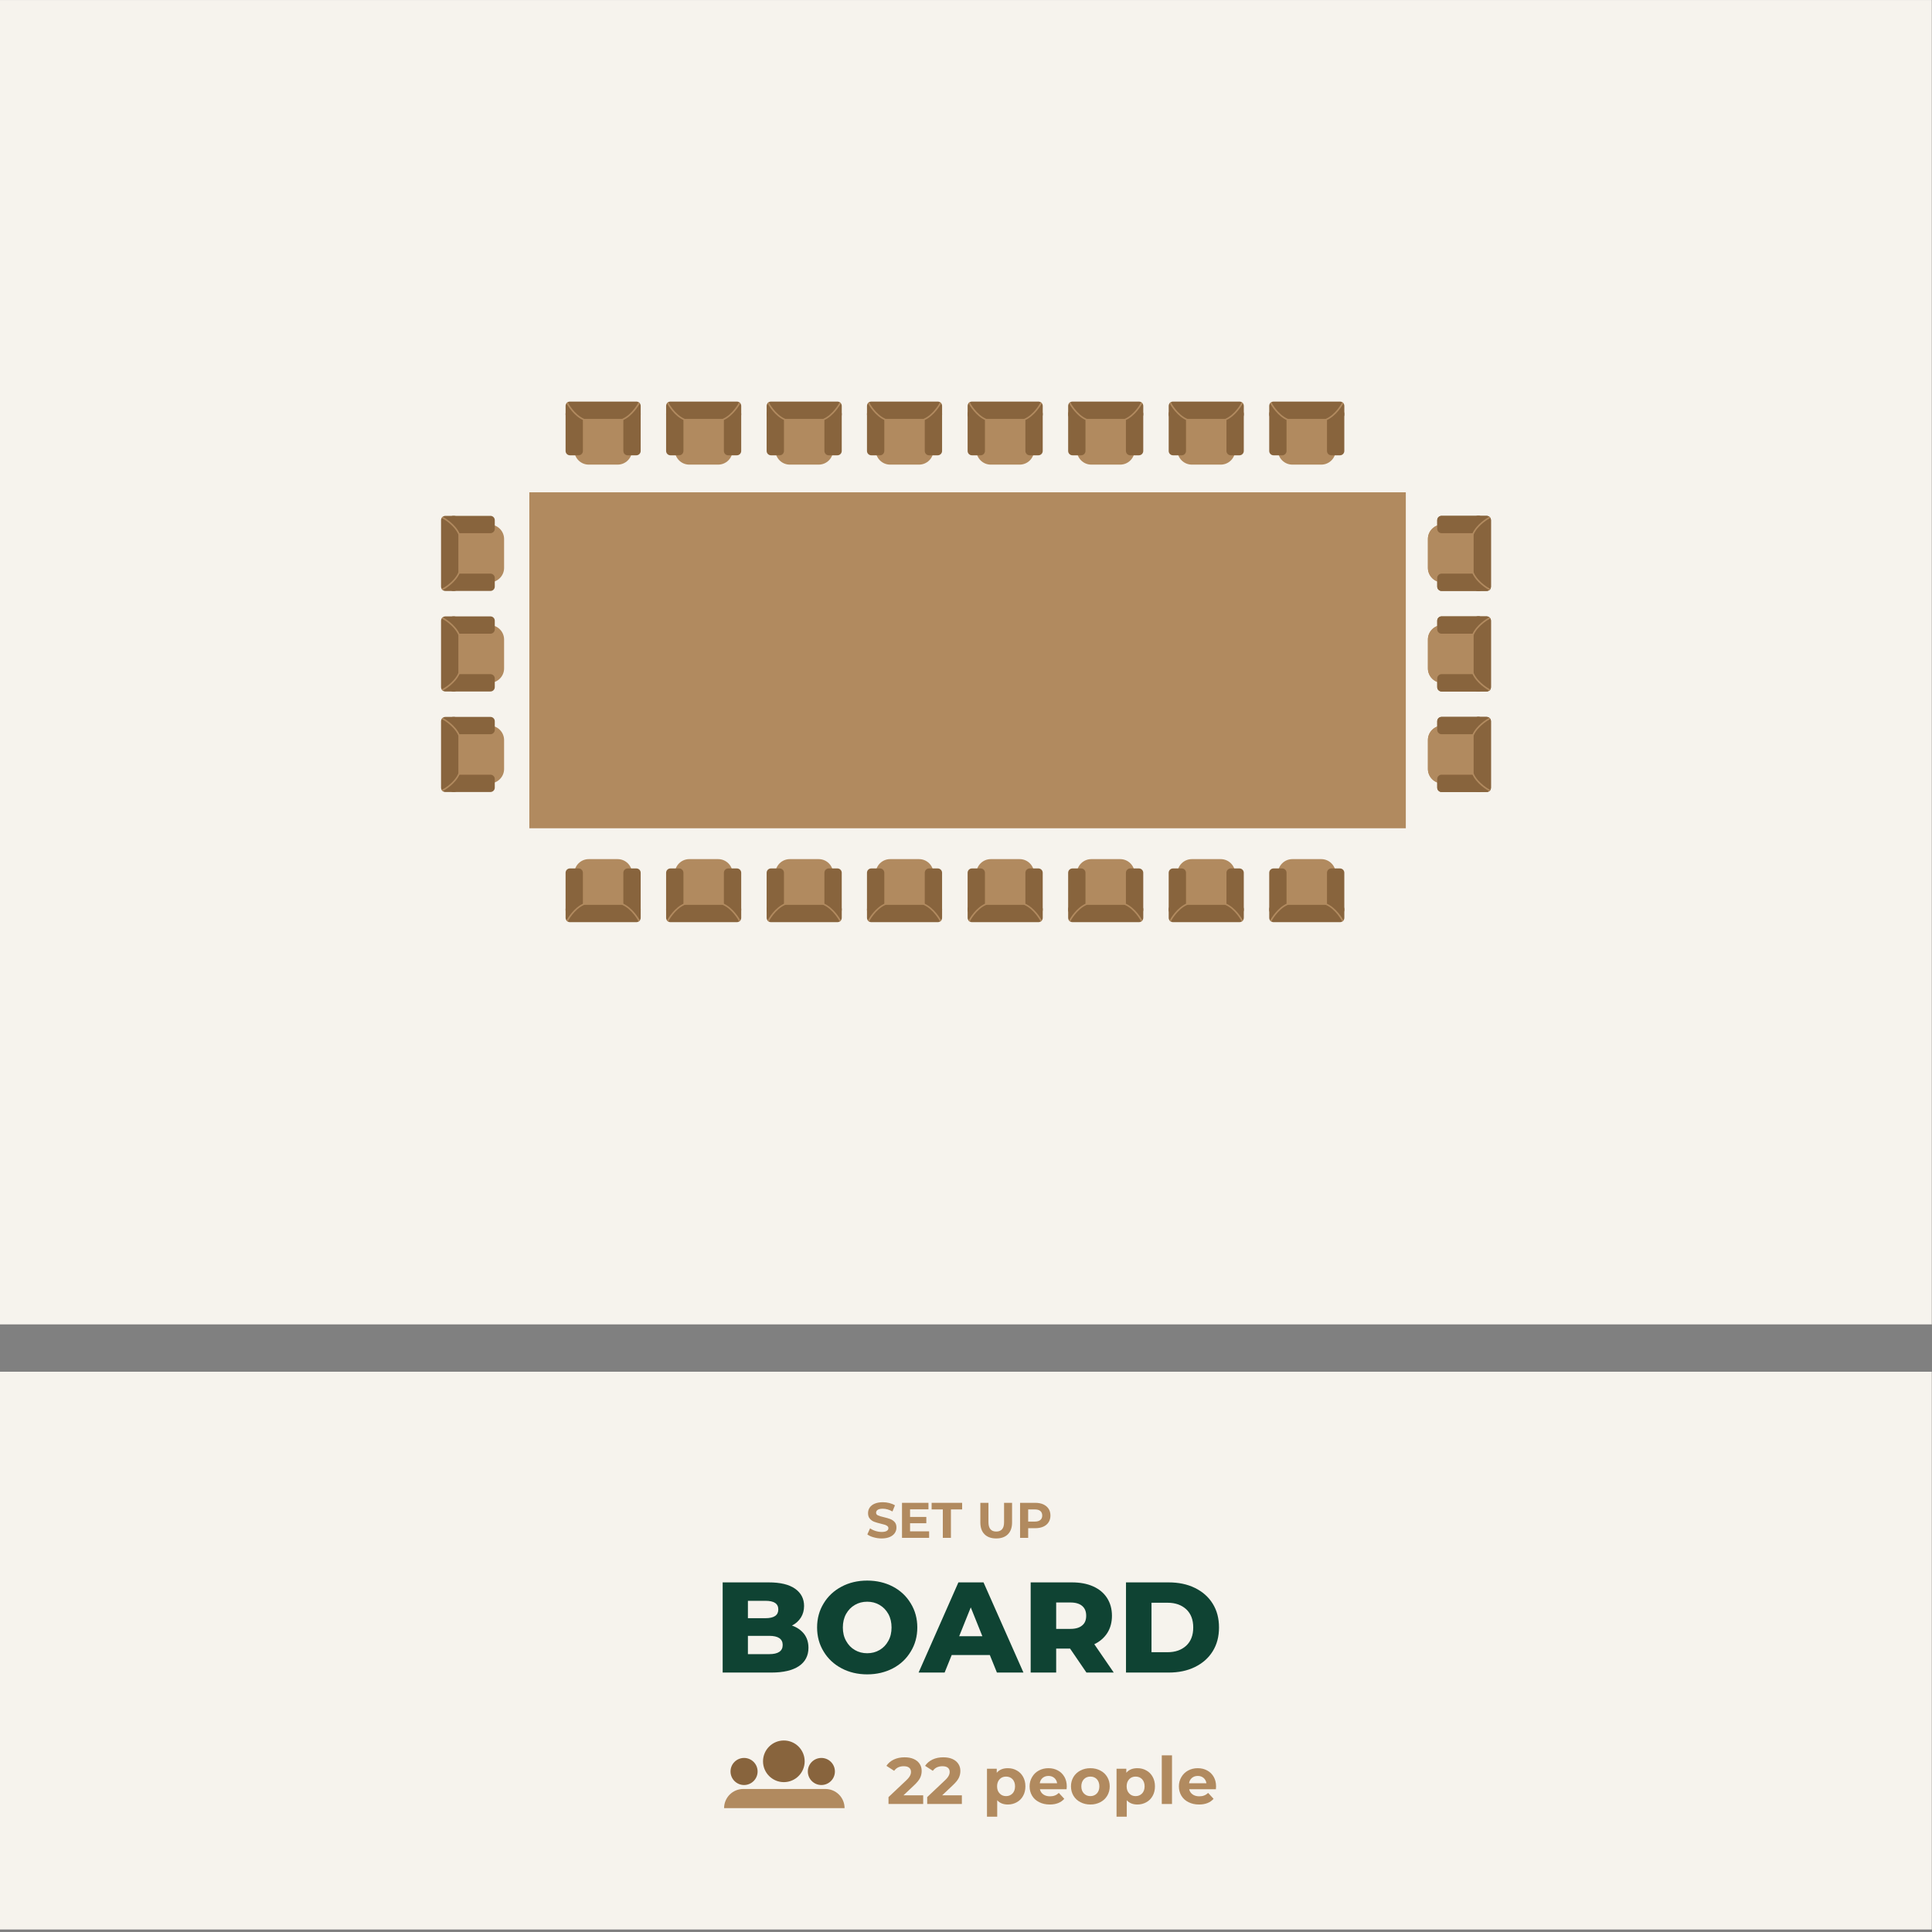 <?xml version="1.0" encoding="UTF-8" standalone="no"?>
<!DOCTYPE svg PUBLIC "-//W3C//DTD SVG 1.1//EN" "http://www.w3.org/Graphics/SVG/1.1/DTD/svg11.dtd">
<svg width="100%" height="100%" viewBox="0 0 380 380" version="1.1" xmlns="http://www.w3.org/2000/svg" xmlns:xlink="http://www.w3.org/1999/xlink" xml:space="preserve" xmlns:serif="http://www.serif.com/" style="fill-rule:evenodd;clip-rule:evenodd;stroke-linejoin:round;stroke-miterlimit:2;">
    <rect x="0" y="0" width="380" height="380" fill="#808080" stroke="none"/>
    <g transform="matrix(1,0,0,1,-450,-450)">
        <g id="board" transform="matrix(1,0,0,1,450,450)">
            <rect x="0" y="0" width="380" height="380" style="fill:none;"/>
            <g transform="matrix(1.051,0,0,0.414,-16.887,264.338)">
                <rect x="16.065" y="13.195" width="361.52" height="264.988" style="fill:rgb(246,243,237);"/>
            </g>
            <g transform="matrix(1.051,0,0,0.983,-16.887,-12.964)">
                <rect x="16.065" y="13.195" width="361.52" height="264.988" style="fill:rgb(246,243,237);"/>
            </g>
            <g transform="matrix(6.12323e-17,1,-1,6.12323e-17,406.106,16.45)">
                <g transform="matrix(1.134,0,0,1.134,-10.709,6.84)">
                    <path d="M95.941,96.906C95.941,95.523 94.818,94.4 93.436,94.4L88.425,94.4C87.042,94.4 85.92,95.523 85.92,96.906L85.92,101.916C85.92,103.299 87.042,104.422 88.425,104.422L93.436,104.422C94.818,104.422 95.941,103.299 95.941,101.916L95.941,96.906Z" style="fill:rgb(177,138,95);"/>
                </g>
                <g transform="matrix(0.34,0,0,0.899,55.798,29.547)">
                    <path d="M95.941,95.347C95.941,94.825 94.818,94.4 93.436,94.4L88.425,94.4C87.042,94.4 85.92,94.825 85.92,95.347L85.92,103.474C85.92,103.997 87.042,104.422 88.425,104.422L93.436,104.422C94.818,104.422 95.941,103.997 95.941,103.474L95.941,95.347Z" style="fill:rgb(136,100,61);"/>
                </g>
                <g transform="matrix(2.08236e-17,-0.34,1.474,9.02591e-17,-54.133,145.474)">
                    <path d="M95.941,94.978C95.941,94.659 94.818,94.4 93.436,94.4L88.425,94.4C87.042,94.4 85.92,94.659 85.92,94.978L85.92,103.844C85.92,104.163 87.042,104.422 88.425,104.422L93.436,104.422C94.818,104.422 95.941,104.163 95.941,103.844L95.941,94.978Z" style="fill:rgb(136,100,61);"/>
                </g>
                <g transform="matrix(1.134,0,0,1.134,-10.709,6.84)">
                    <path d="M84.773,93.597C84.688,93.649 84.621,93.711 84.57,93.782C84.57,93.782 84.57,93.784 84.571,93.785C84.735,94.115 85.861,96.03 87.542,96.736C87.61,96.765 87.688,96.733 87.717,96.665C87.745,96.597 87.713,96.519 87.645,96.49C85.879,95.748 84.788,93.62 84.788,93.62C84.784,93.612 84.773,93.597 84.773,93.597Z" style="fill:rgb(177,138,95);"/>
                </g>
                <g transform="matrix(0.34,0,0,0.899,67.162,29.547)">
                    <path d="M95.941,95.347C95.941,94.825 94.818,94.4 93.436,94.4L88.425,94.4C87.042,94.4 85.92,94.825 85.92,95.347L85.92,103.474C85.92,103.997 87.042,104.422 88.425,104.422L93.436,104.422C94.818,104.422 95.941,103.997 95.941,103.474L95.941,95.347Z" style="fill:rgb(136,100,61);"/>
                </g>
                <g transform="matrix(-1.134,0,0,1.134,195.516,6.84)">
                    <path d="M84.773,93.597C84.688,93.649 84.621,93.711 84.57,93.782C84.57,93.782 84.57,93.784 84.571,93.785C84.735,94.115 85.861,96.03 87.542,96.736C87.61,96.765 87.688,96.733 87.717,96.665C87.745,96.597 87.713,96.519 87.645,96.49C85.879,95.748 84.788,93.62 84.788,93.62C84.784,93.612 84.773,93.597 84.773,93.597Z" style="fill:rgb(177,138,95);"/>
                </g>
            </g>
            <g transform="matrix(6.12323e-17,1,-1,6.12323e-17,406.106,36.223)">
                <g transform="matrix(1.134,0,0,1.134,-10.709,6.84)">
                    <path d="M95.941,96.906C95.941,95.523 94.818,94.4 93.436,94.4L88.425,94.4C87.042,94.4 85.92,95.523 85.92,96.906L85.92,101.916C85.92,103.299 87.042,104.422 88.425,104.422L93.436,104.422C94.818,104.422 95.941,103.299 95.941,101.916L95.941,96.906Z" style="fill:rgb(177,138,95);"/>
                </g>
                <g transform="matrix(0.34,0,0,0.899,55.798,29.547)">
                    <path d="M95.941,95.347C95.941,94.825 94.818,94.4 93.436,94.4L88.425,94.4C87.042,94.4 85.92,94.825 85.92,95.347L85.92,103.474C85.92,103.997 87.042,104.422 88.425,104.422L93.436,104.422C94.818,104.422 95.941,103.997 95.941,103.474L95.941,95.347Z" style="fill:rgb(136,100,61);"/>
                </g>
                <g transform="matrix(2.08236e-17,-0.34,1.474,9.02591e-17,-54.133,145.474)">
                    <path d="M95.941,94.978C95.941,94.659 94.818,94.4 93.436,94.4L88.425,94.4C87.042,94.4 85.92,94.659 85.92,94.978L85.92,103.844C85.92,104.163 87.042,104.422 88.425,104.422L93.436,104.422C94.818,104.422 95.941,104.163 95.941,103.844L95.941,94.978Z" style="fill:rgb(136,100,61);"/>
                </g>
                <g transform="matrix(1.134,0,0,1.134,-10.709,6.84)">
                    <path d="M84.773,93.597C84.688,93.649 84.621,93.711 84.57,93.782C84.57,93.782 84.57,93.784 84.571,93.785C84.735,94.115 85.861,96.03 87.542,96.736C87.61,96.765 87.688,96.733 87.717,96.665C87.745,96.597 87.713,96.519 87.645,96.49C85.879,95.748 84.788,93.62 84.788,93.62C84.784,93.612 84.773,93.597 84.773,93.597Z" style="fill:rgb(177,138,95);"/>
                </g>
                <g transform="matrix(0.34,0,0,0.899,67.162,29.547)">
                    <path d="M95.941,95.347C95.941,94.825 94.818,94.4 93.436,94.4L88.425,94.4C87.042,94.4 85.92,94.825 85.92,95.347L85.92,103.474C85.92,103.997 87.042,104.422 88.425,104.422L93.436,104.422C94.818,104.422 95.941,103.997 95.941,103.474L95.941,95.347Z" style="fill:rgb(136,100,61);"/>
                </g>
                <g transform="matrix(-1.134,0,0,1.134,195.516,6.84)">
                    <path d="M84.773,93.597C84.688,93.649 84.621,93.711 84.57,93.782C84.57,93.782 84.57,93.784 84.571,93.785C84.735,94.115 85.861,96.03 87.542,96.736C87.61,96.765 87.688,96.733 87.717,96.665C87.745,96.597 87.713,96.519 87.645,96.49C85.879,95.748 84.788,93.62 84.788,93.62C84.784,93.612 84.773,93.597 84.773,93.597Z" style="fill:rgb(177,138,95);"/>
                </g>
            </g>
            <g transform="matrix(6.12323e-17,1,-1,6.12323e-17,406.106,55.996)">
                <g transform="matrix(1.134,0,0,1.134,-10.709,6.84)">
                    <path d="M95.941,96.906C95.941,95.523 94.818,94.4 93.436,94.4L88.425,94.4C87.042,94.4 85.92,95.523 85.92,96.906L85.92,101.916C85.92,103.299 87.042,104.422 88.425,104.422L93.436,104.422C94.818,104.422 95.941,103.299 95.941,101.916L95.941,96.906Z" style="fill:rgb(177,138,95);"/>
                </g>
                <g transform="matrix(0.34,0,0,0.899,55.798,29.547)">
                    <path d="M95.941,95.347C95.941,94.825 94.818,94.4 93.436,94.4L88.425,94.4C87.042,94.4 85.92,94.825 85.92,95.347L85.92,103.474C85.92,103.997 87.042,104.422 88.425,104.422L93.436,104.422C94.818,104.422 95.941,103.997 95.941,103.474L95.941,95.347Z" style="fill:rgb(136,100,61);"/>
                </g>
                <g transform="matrix(2.08236e-17,-0.34,1.474,9.02591e-17,-54.133,145.474)">
                    <path d="M95.941,94.978C95.941,94.659 94.818,94.4 93.436,94.4L88.425,94.4C87.042,94.4 85.92,94.659 85.92,94.978L85.92,103.844C85.92,104.163 87.042,104.422 88.425,104.422L93.436,104.422C94.818,104.422 95.941,104.163 95.941,103.844L95.941,94.978Z" style="fill:rgb(136,100,61);"/>
                </g>
                <g transform="matrix(1.134,0,0,1.134,-10.709,6.84)">
                    <path d="M84.773,93.597C84.688,93.649 84.621,93.711 84.57,93.782C84.57,93.782 84.57,93.784 84.571,93.785C84.735,94.115 85.861,96.03 87.542,96.736C87.61,96.765 87.688,96.733 87.717,96.665C87.745,96.597 87.713,96.519 87.645,96.49C85.879,95.748 84.788,93.62 84.788,93.62C84.784,93.612 84.773,93.597 84.773,93.597Z" style="fill:rgb(177,138,95);"/>
                </g>
                <g transform="matrix(0.34,0,0,0.899,67.162,29.547)">
                    <path d="M95.941,95.347C95.941,94.825 94.818,94.4 93.436,94.4L88.425,94.4C87.042,94.4 85.92,94.825 85.92,95.347L85.92,103.474C85.92,103.997 87.042,104.422 88.425,104.422L93.436,104.422C94.818,104.422 95.941,103.997 95.941,103.474L95.941,95.347Z" style="fill:rgb(136,100,61);"/>
                </g>
                <g transform="matrix(-1.134,0,0,1.134,195.516,6.84)">
                    <path d="M84.773,93.597C84.688,93.649 84.621,93.711 84.57,93.782C84.57,93.782 84.57,93.784 84.571,93.785C84.735,94.115 85.861,96.03 87.542,96.736C87.61,96.765 87.688,96.733 87.717,96.665C87.745,96.597 87.713,96.519 87.645,96.49C85.879,95.748 84.788,93.62 84.788,93.62C84.784,93.612 84.773,93.597 84.773,93.597Z" style="fill:rgb(177,138,95);"/>
                </g>
            </g>
            <g transform="matrix(-6.12323e-17,1,1,6.12323e-17,-26.106,16.45)">
                <g transform="matrix(1.134,0,0,1.134,-10.709,6.84)">
                    <path d="M95.941,96.906C95.941,95.523 94.818,94.4 93.436,94.4L88.425,94.4C87.042,94.4 85.92,95.523 85.92,96.906L85.92,101.916C85.92,103.299 87.042,104.422 88.425,104.422L93.436,104.422C94.818,104.422 95.941,103.299 95.941,101.916L95.941,96.906Z" style="fill:rgb(177,138,95);"/>
                </g>
                <g transform="matrix(0.34,0,0,0.899,55.798,29.547)">
                    <path d="M95.941,95.347C95.941,94.825 94.818,94.4 93.436,94.4L88.425,94.4C87.042,94.4 85.92,94.825 85.92,95.347L85.92,103.474C85.92,103.997 87.042,104.422 88.425,104.422L93.436,104.422C94.818,104.422 95.941,103.997 95.941,103.474L95.941,95.347Z" style="fill:rgb(136,100,61);"/>
                </g>
                <g transform="matrix(2.08236e-17,-0.34,1.474,9.02591e-17,-54.133,145.474)">
                    <path d="M95.941,94.978C95.941,94.659 94.818,94.4 93.436,94.4L88.425,94.4C87.042,94.4 85.92,94.659 85.92,94.978L85.92,103.844C85.92,104.163 87.042,104.422 88.425,104.422L93.436,104.422C94.818,104.422 95.941,104.163 95.941,103.844L95.941,94.978Z" style="fill:rgb(136,100,61);"/>
                </g>
                <g transform="matrix(1.134,0,0,1.134,-10.709,6.84)">
                    <path d="M84.773,93.597C84.688,93.649 84.621,93.711 84.57,93.782C84.57,93.782 84.57,93.784 84.571,93.785C84.735,94.115 85.861,96.03 87.542,96.736C87.61,96.765 87.688,96.733 87.717,96.665C87.745,96.597 87.713,96.519 87.645,96.49C85.879,95.748 84.788,93.62 84.788,93.62C84.784,93.612 84.773,93.597 84.773,93.597Z" style="fill:rgb(177,138,95);"/>
                </g>
                <g transform="matrix(0.34,0,0,0.899,67.162,29.547)">
                    <path d="M95.941,95.347C95.941,94.825 94.818,94.4 93.436,94.4L88.425,94.4C87.042,94.4 85.92,94.825 85.92,95.347L85.92,103.474C85.92,103.997 87.042,104.422 88.425,104.422L93.436,104.422C94.818,104.422 95.941,103.997 95.941,103.474L95.941,95.347Z" style="fill:rgb(136,100,61);"/>
                </g>
                <g transform="matrix(-1.134,0,0,1.134,195.516,6.84)">
                    <path d="M84.773,93.597C84.688,93.649 84.621,93.711 84.57,93.782C84.57,93.782 84.57,93.784 84.571,93.785C84.735,94.115 85.861,96.03 87.542,96.736C87.61,96.765 87.688,96.733 87.717,96.665C87.745,96.597 87.713,96.519 87.645,96.49C85.879,95.748 84.788,93.62 84.788,93.62C84.784,93.612 84.773,93.597 84.773,93.597Z" style="fill:rgb(177,138,95);"/>
                </g>
            </g>
            <g transform="matrix(-6.12323e-17,1,1,6.12323e-17,-26.106,36.223)">
                <g transform="matrix(1.134,0,0,1.134,-10.709,6.84)">
                    <path d="M95.941,96.906C95.941,95.523 94.818,94.4 93.436,94.4L88.425,94.4C87.042,94.4 85.92,95.523 85.92,96.906L85.92,101.916C85.92,103.299 87.042,104.422 88.425,104.422L93.436,104.422C94.818,104.422 95.941,103.299 95.941,101.916L95.941,96.906Z" style="fill:rgb(177,138,95);"/>
                </g>
                <g transform="matrix(0.34,0,0,0.899,55.798,29.547)">
                    <path d="M95.941,95.347C95.941,94.825 94.818,94.4 93.436,94.4L88.425,94.4C87.042,94.4 85.92,94.825 85.92,95.347L85.92,103.474C85.92,103.997 87.042,104.422 88.425,104.422L93.436,104.422C94.818,104.422 95.941,103.997 95.941,103.474L95.941,95.347Z" style="fill:rgb(136,100,61);"/>
                </g>
                <g transform="matrix(2.08236e-17,-0.34,1.474,9.02591e-17,-54.133,145.474)">
                    <path d="M95.941,94.978C95.941,94.659 94.818,94.4 93.436,94.4L88.425,94.4C87.042,94.4 85.92,94.659 85.92,94.978L85.92,103.844C85.92,104.163 87.042,104.422 88.425,104.422L93.436,104.422C94.818,104.422 95.941,104.163 95.941,103.844L95.941,94.978Z" style="fill:rgb(136,100,61);"/>
                </g>
                <g transform="matrix(1.134,0,0,1.134,-10.709,6.84)">
                    <path d="M84.773,93.597C84.688,93.649 84.621,93.711 84.57,93.782C84.57,93.782 84.57,93.784 84.571,93.785C84.735,94.115 85.861,96.03 87.542,96.736C87.61,96.765 87.688,96.733 87.717,96.665C87.745,96.597 87.713,96.519 87.645,96.49C85.879,95.748 84.788,93.62 84.788,93.62C84.784,93.612 84.773,93.597 84.773,93.597Z" style="fill:rgb(177,138,95);"/>
                </g>
                <g transform="matrix(0.34,0,0,0.899,67.162,29.547)">
                    <path d="M95.941,95.347C95.941,94.825 94.818,94.4 93.436,94.4L88.425,94.4C87.042,94.4 85.92,94.825 85.92,95.347L85.92,103.474C85.92,103.997 87.042,104.422 88.425,104.422L93.436,104.422C94.818,104.422 95.941,103.997 95.941,103.474L95.941,95.347Z" style="fill:rgb(136,100,61);"/>
                </g>
                <g transform="matrix(-1.134,0,0,1.134,195.516,6.84)">
                    <path d="M84.773,93.597C84.688,93.649 84.621,93.711 84.57,93.782C84.57,93.782 84.57,93.784 84.571,93.785C84.735,94.115 85.861,96.03 87.542,96.736C87.61,96.765 87.688,96.733 87.717,96.665C87.745,96.597 87.713,96.519 87.645,96.49C85.879,95.748 84.788,93.62 84.788,93.62C84.784,93.612 84.773,93.597 84.773,93.597Z" style="fill:rgb(177,138,95);"/>
                </g>
            </g>
            <g transform="matrix(-6.12323e-17,1,1,6.12323e-17,-26.106,55.996)">
                <g transform="matrix(1.134,0,0,1.134,-10.709,6.84)">
                    <path d="M95.941,96.906C95.941,95.523 94.818,94.4 93.436,94.4L88.425,94.4C87.042,94.4 85.92,95.523 85.92,96.906L85.92,101.916C85.92,103.299 87.042,104.422 88.425,104.422L93.436,104.422C94.818,104.422 95.941,103.299 95.941,101.916L95.941,96.906Z" style="fill:rgb(177,138,95);"/>
                </g>
                <g transform="matrix(0.34,0,0,0.899,55.798,29.547)">
                    <path d="M95.941,95.347C95.941,94.825 94.818,94.4 93.436,94.4L88.425,94.4C87.042,94.4 85.92,94.825 85.92,95.347L85.92,103.474C85.92,103.997 87.042,104.422 88.425,104.422L93.436,104.422C94.818,104.422 95.941,103.997 95.941,103.474L95.941,95.347Z" style="fill:rgb(136,100,61);"/>
                </g>
                <g transform="matrix(2.08236e-17,-0.34,1.474,9.02591e-17,-54.133,145.474)">
                    <path d="M95.941,94.978C95.941,94.659 94.818,94.4 93.436,94.4L88.425,94.4C87.042,94.4 85.92,94.659 85.92,94.978L85.92,103.844C85.92,104.163 87.042,104.422 88.425,104.422L93.436,104.422C94.818,104.422 95.941,104.163 95.941,103.844L95.941,94.978Z" style="fill:rgb(136,100,61);"/>
                </g>
                <g transform="matrix(1.134,0,0,1.134,-10.709,6.84)">
                    <path d="M84.773,93.597C84.688,93.649 84.621,93.711 84.57,93.782C84.57,93.782 84.57,93.784 84.571,93.785C84.735,94.115 85.861,96.03 87.542,96.736C87.61,96.765 87.688,96.733 87.717,96.665C87.745,96.597 87.713,96.519 87.645,96.49C85.879,95.748 84.788,93.62 84.788,93.62C84.784,93.612 84.773,93.597 84.773,93.597Z" style="fill:rgb(177,138,95);"/>
                </g>
                <g transform="matrix(0.34,0,0,0.899,67.162,29.547)">
                    <path d="M95.941,95.347C95.941,94.825 94.818,94.4 93.436,94.4L88.425,94.4C87.042,94.4 85.92,94.825 85.92,95.347L85.92,103.474C85.92,103.997 87.042,104.422 88.425,104.422L93.436,104.422C94.818,104.422 95.941,103.997 95.941,103.474L95.941,95.347Z" style="fill:rgb(136,100,61);"/>
                </g>
                <g transform="matrix(-1.134,0,0,1.134,195.516,6.84)">
                    <path d="M84.773,93.597C84.688,93.649 84.621,93.711 84.57,93.782C84.57,93.782 84.57,93.784 84.571,93.785C84.735,94.115 85.861,96.03 87.542,96.736C87.61,96.765 87.688,96.733 87.717,96.665C87.745,96.597 87.713,96.519 87.645,96.49C85.879,95.748 84.788,93.62 84.788,93.62C84.784,93.612 84.773,93.597 84.773,93.597Z" style="fill:rgb(177,138,95);"/>
                </g>
            </g>
            <g transform="matrix(6.12323e-17,1,-1,6.12323e-17,406.106,16.45)">
                <g transform="matrix(1.134,0,0,1.134,-10.709,6.84)">
                    <path d="M95.941,96.906C95.941,95.523 94.818,94.4 93.436,94.4L88.425,94.4C87.042,94.4 85.92,95.523 85.92,96.906L85.92,101.916C85.92,103.299 87.042,104.422 88.425,104.422L93.436,104.422C94.818,104.422 95.941,103.299 95.941,101.916L95.941,96.906Z" style="fill:rgb(177,138,95);"/>
                </g>
                <g transform="matrix(0.34,0,0,0.899,55.798,29.547)">
                    <path d="M95.941,95.347C95.941,94.825 94.818,94.4 93.436,94.4L88.425,94.4C87.042,94.4 85.92,94.825 85.92,95.347L85.92,103.474C85.92,103.997 87.042,104.422 88.425,104.422L93.436,104.422C94.818,104.422 95.941,103.997 95.941,103.474L95.941,95.347Z" style="fill:rgb(136,100,61);"/>
                </g>
                <g transform="matrix(2.08236e-17,-0.34,1.474,9.02591e-17,-54.133,145.474)">
                    <path d="M95.941,94.978C95.941,94.659 94.818,94.4 93.436,94.4L88.425,94.4C87.042,94.4 85.92,94.659 85.92,94.978L85.92,103.844C85.92,104.163 87.042,104.422 88.425,104.422L93.436,104.422C94.818,104.422 95.941,104.163 95.941,103.844L95.941,94.978Z" style="fill:rgb(136,100,61);"/>
                </g>
                <g transform="matrix(1.134,0,0,1.134,-10.709,6.84)">
                    <path d="M84.773,93.597C84.688,93.649 84.621,93.711 84.57,93.782C84.57,93.782 84.57,93.784 84.571,93.785C84.735,94.115 85.861,96.03 87.542,96.736C87.61,96.765 87.688,96.733 87.717,96.665C87.745,96.597 87.713,96.519 87.645,96.49C85.879,95.748 84.788,93.62 84.788,93.62C84.784,93.612 84.773,93.597 84.773,93.597Z" style="fill:rgb(177,138,95);"/>
                </g>
                <g transform="matrix(0.34,0,0,0.899,67.162,29.547)">
                    <path d="M95.941,95.347C95.941,94.825 94.818,94.4 93.436,94.4L88.425,94.4C87.042,94.4 85.92,94.825 85.92,95.347L85.92,103.474C85.92,103.997 87.042,104.422 88.425,104.422L93.436,104.422C94.818,104.422 95.941,103.997 95.941,103.474L95.941,95.347Z" style="fill:rgb(136,100,61);"/>
                </g>
                <g transform="matrix(-1.134,0,0,1.134,195.516,6.84)">
                    <path d="M84.773,93.597C84.688,93.649 84.621,93.711 84.57,93.782C84.57,93.782 84.57,93.784 84.571,93.785C84.735,94.115 85.861,96.03 87.542,96.736C87.61,96.765 87.688,96.733 87.717,96.665C87.745,96.597 87.713,96.519 87.645,96.49C85.879,95.748 84.788,93.62 84.788,93.62C84.784,93.612 84.773,93.597 84.773,93.597Z" style="fill:rgb(177,138,95);"/>
                </g>
            </g>
            <g transform="matrix(6.12323e-17,1,-1,6.12323e-17,406.106,36.223)">
                <g transform="matrix(1.134,0,0,1.134,-10.709,6.84)">
                    <path d="M95.941,96.906C95.941,95.523 94.818,94.4 93.436,94.4L88.425,94.4C87.042,94.4 85.92,95.523 85.92,96.906L85.92,101.916C85.92,103.299 87.042,104.422 88.425,104.422L93.436,104.422C94.818,104.422 95.941,103.299 95.941,101.916L95.941,96.906Z" style="fill:rgb(177,138,95);"/>
                </g>
                <g transform="matrix(0.34,0,0,0.899,55.798,29.547)">
                    <path d="M95.941,95.347C95.941,94.825 94.818,94.4 93.436,94.4L88.425,94.4C87.042,94.4 85.92,94.825 85.92,95.347L85.92,103.474C85.92,103.997 87.042,104.422 88.425,104.422L93.436,104.422C94.818,104.422 95.941,103.997 95.941,103.474L95.941,95.347Z" style="fill:rgb(136,100,61);"/>
                </g>
                <g transform="matrix(2.08236e-17,-0.34,1.474,9.02591e-17,-54.133,145.474)">
                    <path d="M95.941,94.978C95.941,94.659 94.818,94.4 93.436,94.4L88.425,94.4C87.042,94.4 85.92,94.659 85.92,94.978L85.92,103.844C85.92,104.163 87.042,104.422 88.425,104.422L93.436,104.422C94.818,104.422 95.941,104.163 95.941,103.844L95.941,94.978Z" style="fill:rgb(136,100,61);"/>
                </g>
                <g transform="matrix(1.134,0,0,1.134,-10.709,6.84)">
                    <path d="M84.773,93.597C84.688,93.649 84.621,93.711 84.57,93.782C84.57,93.782 84.57,93.784 84.571,93.785C84.735,94.115 85.861,96.03 87.542,96.736C87.61,96.765 87.688,96.733 87.717,96.665C87.745,96.597 87.713,96.519 87.645,96.49C85.879,95.748 84.788,93.62 84.788,93.62C84.784,93.612 84.773,93.597 84.773,93.597Z" style="fill:rgb(177,138,95);"/>
                </g>
                <g transform="matrix(0.34,0,0,0.899,67.162,29.547)">
                    <path d="M95.941,95.347C95.941,94.825 94.818,94.4 93.436,94.4L88.425,94.4C87.042,94.4 85.92,94.825 85.92,95.347L85.92,103.474C85.92,103.997 87.042,104.422 88.425,104.422L93.436,104.422C94.818,104.422 95.941,103.997 95.941,103.474L95.941,95.347Z" style="fill:rgb(136,100,61);"/>
                </g>
                <g transform="matrix(-1.134,0,0,1.134,195.516,6.84)">
                    <path d="M84.773,93.597C84.688,93.649 84.621,93.711 84.57,93.782C84.57,93.782 84.57,93.784 84.571,93.785C84.735,94.115 85.861,96.03 87.542,96.736C87.61,96.765 87.688,96.733 87.717,96.665C87.745,96.597 87.713,96.519 87.645,96.49C85.879,95.748 84.788,93.62 84.788,93.62C84.784,93.612 84.773,93.597 84.773,93.597Z" style="fill:rgb(177,138,95);"/>
                </g>
            </g>
            <g transform="matrix(6.12323e-17,1,-1,6.12323e-17,406.106,55.996)">
                <g transform="matrix(1.134,0,0,1.134,-10.709,6.84)">
                    <path d="M95.941,96.906C95.941,95.523 94.818,94.4 93.436,94.4L88.425,94.4C87.042,94.4 85.92,95.523 85.92,96.906L85.92,101.916C85.92,103.299 87.042,104.422 88.425,104.422L93.436,104.422C94.818,104.422 95.941,103.299 95.941,101.916L95.941,96.906Z" style="fill:rgb(177,138,95);"/>
                </g>
                <g transform="matrix(0.34,0,0,0.899,55.798,29.547)">
                    <path d="M95.941,95.347C95.941,94.825 94.818,94.4 93.436,94.4L88.425,94.4C87.042,94.4 85.92,94.825 85.92,95.347L85.92,103.474C85.92,103.997 87.042,104.422 88.425,104.422L93.436,104.422C94.818,104.422 95.941,103.997 95.941,103.474L95.941,95.347Z" style="fill:rgb(136,100,61);"/>
                </g>
                <g transform="matrix(2.08236e-17,-0.34,1.474,9.02591e-17,-54.133,145.474)">
                    <path d="M95.941,94.978C95.941,94.659 94.818,94.4 93.436,94.4L88.425,94.4C87.042,94.4 85.92,94.659 85.92,94.978L85.92,103.844C85.92,104.163 87.042,104.422 88.425,104.422L93.436,104.422C94.818,104.422 95.941,104.163 95.941,103.844L95.941,94.978Z" style="fill:rgb(136,100,61);"/>
                </g>
                <g transform="matrix(1.134,0,0,1.134,-10.709,6.84)">
                    <path d="M84.773,93.597C84.688,93.649 84.621,93.711 84.57,93.782C84.57,93.782 84.57,93.784 84.571,93.785C84.735,94.115 85.861,96.03 87.542,96.736C87.61,96.765 87.688,96.733 87.717,96.665C87.745,96.597 87.713,96.519 87.645,96.49C85.879,95.748 84.788,93.62 84.788,93.62C84.784,93.612 84.773,93.597 84.773,93.597Z" style="fill:rgb(177,138,95);"/>
                </g>
                <g transform="matrix(0.34,0,0,0.899,67.162,29.547)">
                    <path d="M95.941,95.347C95.941,94.825 94.818,94.4 93.436,94.4L88.425,94.4C87.042,94.4 85.92,94.825 85.92,95.347L85.92,103.474C85.92,103.997 87.042,104.422 88.425,104.422L93.436,104.422C94.818,104.422 95.941,103.997 95.941,103.474L95.941,95.347Z" style="fill:rgb(136,100,61);"/>
                </g>
                <g transform="matrix(-1.134,0,0,1.134,195.516,6.84)">
                    <path d="M84.773,93.597C84.688,93.649 84.621,93.711 84.57,93.782C84.57,93.782 84.57,93.784 84.571,93.785C84.735,94.115 85.861,96.03 87.542,96.736C87.61,96.765 87.688,96.733 87.717,96.665C87.745,96.597 87.713,96.519 87.645,96.49C85.879,95.748 84.788,93.62 84.788,93.62C84.784,93.612 84.773,93.597 84.773,93.597Z" style="fill:rgb(177,138,95);"/>
                </g>
            </g>
            <g transform="matrix(1,0,0,-1,-13.315,294.14)">
                <g transform="matrix(1,0,0,1,39.547,-0.092)">
                    <g transform="matrix(1.134,0,0,1.134,-10.709,6.84)">
                        <path d="M95.941,96.906C95.941,95.523 94.818,94.4 93.436,94.4L88.425,94.4C87.042,94.4 85.92,95.523 85.92,96.906L85.92,101.916C85.92,103.299 87.042,104.422 88.425,104.422L93.436,104.422C94.818,104.422 95.941,103.299 95.941,101.916L95.941,96.906Z" style="fill:rgb(177,138,95);"/>
                    </g>
                    <g transform="matrix(0.34,0,0,0.899,55.798,29.547)">
                        <path d="M95.941,95.347C95.941,94.825 94.818,94.4 93.436,94.4L88.425,94.4C87.042,94.4 85.92,94.825 85.92,95.347L85.92,103.474C85.92,103.997 87.042,104.422 88.425,104.422L93.436,104.422C94.818,104.422 95.941,103.997 95.941,103.474L95.941,95.347Z" style="fill:rgb(136,100,61);"/>
                    </g>
                    <g transform="matrix(2.08236e-17,-0.34,1.474,9.02591e-17,-54.133,145.474)">
                        <path d="M95.941,94.978C95.941,94.659 94.818,94.4 93.436,94.4L88.425,94.4C87.042,94.4 85.92,94.659 85.92,94.978L85.92,103.844C85.92,104.163 87.042,104.422 88.425,104.422L93.436,104.422C94.818,104.422 95.941,104.163 95.941,103.844L95.941,94.978Z" style="fill:rgb(136,100,61);"/>
                    </g>
                    <g transform="matrix(1.134,0,0,1.134,-10.709,6.84)">
                        <path d="M84.773,93.597C84.688,93.649 84.621,93.711 84.57,93.782C84.57,93.782 84.57,93.784 84.571,93.785C84.735,94.115 85.861,96.03 87.542,96.736C87.61,96.765 87.688,96.733 87.717,96.665C87.745,96.597 87.713,96.519 87.645,96.49C85.879,95.748 84.788,93.62 84.788,93.62C84.784,93.612 84.773,93.597 84.773,93.597Z" style="fill:rgb(177,138,95);"/>
                    </g>
                    <g transform="matrix(0.34,0,0,0.899,67.162,29.547)">
                        <path d="M95.941,95.347C95.941,94.825 94.818,94.4 93.436,94.4L88.425,94.4C87.042,94.4 85.92,94.825 85.92,95.347L85.92,103.474C85.92,103.997 87.042,104.422 88.425,104.422L93.436,104.422C94.818,104.422 95.941,103.997 95.941,103.474L95.941,95.347Z" style="fill:rgb(136,100,61);"/>
                    </g>
                    <g transform="matrix(-1.134,0,0,1.134,195.516,6.84)">
                        <path d="M84.773,93.597C84.688,93.649 84.621,93.711 84.57,93.782C84.57,93.782 84.57,93.784 84.571,93.785C84.735,94.115 85.861,96.03 87.542,96.736C87.61,96.765 87.688,96.733 87.717,96.665C87.745,96.597 87.713,96.519 87.645,96.49C85.879,95.748 84.788,93.62 84.788,93.62C84.784,93.612 84.773,93.597 84.773,93.597Z" style="fill:rgb(177,138,95);"/>
                    </g>
                </g>
                <g transform="matrix(1,0,0,1,59.32,-0.092)">
                    <g transform="matrix(1.134,0,0,1.134,-10.709,6.84)">
                        <path d="M95.941,96.906C95.941,95.523 94.818,94.4 93.436,94.4L88.425,94.4C87.042,94.4 85.92,95.523 85.92,96.906L85.92,101.916C85.92,103.299 87.042,104.422 88.425,104.422L93.436,104.422C94.818,104.422 95.941,103.299 95.941,101.916L95.941,96.906Z" style="fill:rgb(177,138,95);"/>
                    </g>
                    <g transform="matrix(0.34,0,0,0.899,55.798,29.547)">
                        <path d="M95.941,95.347C95.941,94.825 94.818,94.4 93.436,94.4L88.425,94.4C87.042,94.4 85.92,94.825 85.92,95.347L85.92,103.474C85.92,103.997 87.042,104.422 88.425,104.422L93.436,104.422C94.818,104.422 95.941,103.997 95.941,103.474L95.941,95.347Z" style="fill:rgb(136,100,61);"/>
                    </g>
                    <g transform="matrix(2.08236e-17,-0.34,1.474,9.02591e-17,-54.133,145.474)">
                        <path d="M95.941,94.978C95.941,94.659 94.818,94.4 93.436,94.4L88.425,94.4C87.042,94.4 85.92,94.659 85.92,94.978L85.92,103.844C85.92,104.163 87.042,104.422 88.425,104.422L93.436,104.422C94.818,104.422 95.941,104.163 95.941,103.844L95.941,94.978Z" style="fill:rgb(136,100,61);"/>
                    </g>
                    <g transform="matrix(1.134,0,0,1.134,-10.709,6.84)">
                        <path d="M84.773,93.597C84.688,93.649 84.621,93.711 84.57,93.782C84.57,93.782 84.57,93.784 84.571,93.785C84.735,94.115 85.861,96.03 87.542,96.736C87.61,96.765 87.688,96.733 87.717,96.665C87.745,96.597 87.713,96.519 87.645,96.49C85.879,95.748 84.788,93.62 84.788,93.62C84.784,93.612 84.773,93.597 84.773,93.597Z" style="fill:rgb(177,138,95);"/>
                    </g>
                    <g transform="matrix(0.34,0,0,0.899,67.162,29.547)">
                        <path d="M95.941,95.347C95.941,94.825 94.818,94.4 93.436,94.4L88.425,94.4C87.042,94.4 85.92,94.825 85.92,95.347L85.92,103.474C85.92,103.997 87.042,104.422 88.425,104.422L93.436,104.422C94.818,104.422 95.941,103.997 95.941,103.474L95.941,95.347Z" style="fill:rgb(136,100,61);"/>
                    </g>
                    <g transform="matrix(-1.134,0,0,1.134,195.516,6.84)">
                        <path d="M84.773,93.597C84.688,93.649 84.621,93.711 84.57,93.782C84.57,93.782 84.57,93.784 84.571,93.785C84.735,94.115 85.861,96.03 87.542,96.736C87.61,96.765 87.688,96.733 87.717,96.665C87.745,96.597 87.713,96.519 87.645,96.49C85.879,95.748 84.788,93.62 84.788,93.62C84.784,93.612 84.773,93.597 84.773,93.597Z" style="fill:rgb(177,138,95);"/>
                    </g>
                </g>
                <g transform="matrix(1,0,0,1,79.093,-0.092)">
                    <g transform="matrix(1.134,0,0,1.134,-10.709,6.84)">
                        <path d="M95.941,96.906C95.941,95.523 94.818,94.4 93.436,94.4L88.425,94.4C87.042,94.4 85.92,95.523 85.92,96.906L85.92,101.916C85.92,103.299 87.042,104.422 88.425,104.422L93.436,104.422C94.818,104.422 95.941,103.299 95.941,101.916L95.941,96.906Z" style="fill:rgb(177,138,95);"/>
                    </g>
                    <g transform="matrix(0.34,0,0,0.899,55.798,29.547)">
                        <path d="M95.941,95.347C95.941,94.825 94.818,94.4 93.436,94.4L88.425,94.4C87.042,94.4 85.92,94.825 85.92,95.347L85.92,103.474C85.92,103.997 87.042,104.422 88.425,104.422L93.436,104.422C94.818,104.422 95.941,103.997 95.941,103.474L95.941,95.347Z" style="fill:rgb(136,100,61);"/>
                    </g>
                    <g transform="matrix(2.08236e-17,-0.34,1.474,9.02591e-17,-54.133,145.474)">
                        <path d="M95.941,94.978C95.941,94.659 94.818,94.4 93.436,94.4L88.425,94.4C87.042,94.4 85.92,94.659 85.92,94.978L85.92,103.844C85.92,104.163 87.042,104.422 88.425,104.422L93.436,104.422C94.818,104.422 95.941,104.163 95.941,103.844L95.941,94.978Z" style="fill:rgb(136,100,61);"/>
                    </g>
                    <g transform="matrix(1.134,0,0,1.134,-10.709,6.84)">
                        <path d="M84.773,93.597C84.688,93.649 84.621,93.711 84.57,93.782C84.57,93.782 84.57,93.784 84.571,93.785C84.735,94.115 85.861,96.03 87.542,96.736C87.61,96.765 87.688,96.733 87.717,96.665C87.745,96.597 87.713,96.519 87.645,96.49C85.879,95.748 84.788,93.62 84.788,93.62C84.784,93.612 84.773,93.597 84.773,93.597Z" style="fill:rgb(177,138,95);"/>
                    </g>
                    <g transform="matrix(0.34,0,0,0.899,67.162,29.547)">
                        <path d="M95.941,95.347C95.941,94.825 94.818,94.4 93.436,94.4L88.425,94.4C87.042,94.4 85.92,94.825 85.92,95.347L85.92,103.474C85.92,103.997 87.042,104.422 88.425,104.422L93.436,104.422C94.818,104.422 95.941,103.997 95.941,103.474L95.941,95.347Z" style="fill:rgb(136,100,61);"/>
                    </g>
                    <g transform="matrix(-1.134,0,0,1.134,195.516,6.84)">
                        <path d="M84.773,93.597C84.688,93.649 84.621,93.711 84.57,93.782C84.57,93.782 84.57,93.784 84.571,93.785C84.735,94.115 85.861,96.03 87.542,96.736C87.61,96.765 87.688,96.733 87.717,96.665C87.745,96.597 87.713,96.519 87.645,96.49C85.879,95.748 84.788,93.62 84.788,93.62C84.784,93.612 84.773,93.597 84.773,93.597Z" style="fill:rgb(177,138,95);"/>
                    </g>
                </g>
            </g>
            <g transform="matrix(1,0,0,-1,103.108,294.14)">
                <g transform="matrix(1,0,0,1,2.2,-0.092)">
                    <g transform="matrix(1.134,0,0,1.134,-10.709,6.84)">
                        <path d="M95.941,96.906C95.941,95.523 94.818,94.4 93.436,94.4L88.425,94.4C87.042,94.4 85.92,95.523 85.92,96.906L85.92,101.916C85.92,103.299 87.042,104.422 88.425,104.422L93.436,104.422C94.818,104.422 95.941,103.299 95.941,101.916L95.941,96.906Z" style="fill:rgb(177,138,95);"/>
                    </g>
                    <g transform="matrix(0.34,0,0,0.899,55.798,29.547)">
                        <path d="M95.941,95.347C95.941,94.825 94.818,94.4 93.436,94.4L88.425,94.4C87.042,94.4 85.92,94.825 85.92,95.347L85.92,103.474C85.92,103.997 87.042,104.422 88.425,104.422L93.436,104.422C94.818,104.422 95.941,103.997 95.941,103.474L95.941,95.347Z" style="fill:rgb(136,100,61);"/>
                    </g>
                    <g transform="matrix(2.08236e-17,-0.34,1.474,9.02591e-17,-54.133,145.474)">
                        <path d="M95.941,94.978C95.941,94.659 94.818,94.4 93.436,94.4L88.425,94.4C87.042,94.4 85.92,94.659 85.92,94.978L85.92,103.844C85.92,104.163 87.042,104.422 88.425,104.422L93.436,104.422C94.818,104.422 95.941,104.163 95.941,103.844L95.941,94.978Z" style="fill:rgb(136,100,61);"/>
                    </g>
                    <g transform="matrix(1.134,0,0,1.134,-10.709,6.84)">
                        <path d="M84.773,93.597C84.688,93.649 84.621,93.711 84.57,93.782C84.57,93.782 84.57,93.784 84.571,93.785C84.735,94.115 85.861,96.03 87.542,96.736C87.61,96.765 87.688,96.733 87.717,96.665C87.745,96.597 87.713,96.519 87.645,96.49C85.879,95.748 84.788,93.62 84.788,93.62C84.784,93.612 84.773,93.597 84.773,93.597Z" style="fill:rgb(177,138,95);"/>
                    </g>
                    <g transform="matrix(0.34,0,0,0.899,67.162,29.547)">
                        <path d="M95.941,95.347C95.941,94.825 94.818,94.4 93.436,94.4L88.425,94.4C87.042,94.4 85.92,94.825 85.92,95.347L85.92,103.474C85.92,103.997 87.042,104.422 88.425,104.422L93.436,104.422C94.818,104.422 95.941,103.997 95.941,103.474L95.941,95.347Z" style="fill:rgb(136,100,61);"/>
                    </g>
                    <g transform="matrix(-1.134,0,0,1.134,195.516,6.84)">
                        <path d="M84.773,93.597C84.688,93.649 84.621,93.711 84.57,93.782C84.57,93.782 84.57,93.784 84.571,93.785C84.735,94.115 85.861,96.03 87.542,96.736C87.61,96.765 87.688,96.733 87.717,96.665C87.745,96.597 87.713,96.519 87.645,96.49C85.879,95.748 84.788,93.62 84.788,93.62C84.784,93.612 84.773,93.597 84.773,93.597Z" style="fill:rgb(177,138,95);"/>
                    </g>
                </g>
                <g transform="matrix(1,0,0,1,-17.595,-0.092)">
                    <g transform="matrix(1.134,0,0,1.134,-10.709,6.84)">
                        <path d="M95.941,96.906C95.941,95.523 94.818,94.4 93.436,94.4L88.425,94.4C87.042,94.4 85.92,95.523 85.92,96.906L85.92,101.916C85.92,103.299 87.042,104.422 88.425,104.422L93.436,104.422C94.818,104.422 95.941,103.299 95.941,101.916L95.941,96.906Z" style="fill:rgb(177,138,95);"/>
                    </g>
                    <g transform="matrix(0.34,0,0,0.899,55.798,29.547)">
                        <path d="M95.941,95.347C95.941,94.825 94.818,94.4 93.436,94.4L88.425,94.4C87.042,94.4 85.92,94.825 85.92,95.347L85.92,103.474C85.92,103.997 87.042,104.422 88.425,104.422L93.436,104.422C94.818,104.422 95.941,103.997 95.941,103.474L95.941,95.347Z" style="fill:rgb(136,100,61);"/>
                    </g>
                    <g transform="matrix(2.08236e-17,-0.34,1.474,9.02591e-17,-54.133,145.474)">
                        <path d="M95.941,94.978C95.941,94.659 94.818,94.4 93.436,94.4L88.425,94.4C87.042,94.4 85.92,94.659 85.92,94.978L85.92,103.844C85.92,104.163 87.042,104.422 88.425,104.422L93.436,104.422C94.818,104.422 95.941,104.163 95.941,103.844L95.941,94.978Z" style="fill:rgb(136,100,61);"/>
                    </g>
                    <g transform="matrix(1.134,0,0,1.134,-10.709,6.84)">
                        <path d="M84.773,93.597C84.688,93.649 84.621,93.711 84.57,93.782C84.57,93.782 84.57,93.784 84.571,93.785C84.735,94.115 85.861,96.03 87.542,96.736C87.61,96.765 87.688,96.733 87.717,96.665C87.745,96.597 87.713,96.519 87.645,96.49C85.879,95.748 84.788,93.62 84.788,93.62C84.784,93.612 84.773,93.597 84.773,93.597Z" style="fill:rgb(177,138,95);"/>
                    </g>
                    <g transform="matrix(0.34,0,0,0.899,67.162,29.547)">
                        <path d="M95.941,95.347C95.941,94.825 94.818,94.4 93.436,94.4L88.425,94.4C87.042,94.4 85.92,94.825 85.92,95.347L85.92,103.474C85.92,103.997 87.042,104.422 88.425,104.422L93.436,104.422C94.818,104.422 95.941,103.997 95.941,103.474L95.941,95.347Z" style="fill:rgb(136,100,61);"/>
                    </g>
                    <g transform="matrix(-1.134,0,0,1.134,195.516,6.84)">
                        <path d="M84.773,93.597C84.688,93.649 84.621,93.711 84.57,93.782C84.57,93.782 84.57,93.784 84.571,93.785C84.735,94.115 85.861,96.03 87.542,96.736C87.61,96.765 87.688,96.733 87.717,96.665C87.745,96.597 87.713,96.519 87.645,96.49C85.879,95.748 84.788,93.62 84.788,93.62C84.784,93.612 84.773,93.597 84.773,93.597Z" style="fill:rgb(177,138,95);"/>
                    </g>
                </g>
                <g transform="matrix(1,0,0,1,21.973,-0.092)">
                    <g transform="matrix(1.134,0,0,1.134,-10.709,6.84)">
                        <path d="M95.941,96.906C95.941,95.523 94.818,94.4 93.436,94.4L88.425,94.4C87.042,94.4 85.92,95.523 85.92,96.906L85.92,101.916C85.92,103.299 87.042,104.422 88.425,104.422L93.436,104.422C94.818,104.422 95.941,103.299 95.941,101.916L95.941,96.906Z" style="fill:rgb(177,138,95);"/>
                    </g>
                    <g transform="matrix(0.34,0,0,0.899,55.798,29.547)">
                        <path d="M95.941,95.347C95.941,94.825 94.818,94.4 93.436,94.4L88.425,94.4C87.042,94.4 85.92,94.825 85.92,95.347L85.92,103.474C85.92,103.997 87.042,104.422 88.425,104.422L93.436,104.422C94.818,104.422 95.941,103.997 95.941,103.474L95.941,95.347Z" style="fill:rgb(136,100,61);"/>
                    </g>
                    <g transform="matrix(2.08236e-17,-0.34,1.474,9.02591e-17,-54.133,145.474)">
                        <path d="M95.941,94.978C95.941,94.659 94.818,94.4 93.436,94.4L88.425,94.4C87.042,94.4 85.92,94.659 85.92,94.978L85.92,103.844C85.92,104.163 87.042,104.422 88.425,104.422L93.436,104.422C94.818,104.422 95.941,104.163 95.941,103.844L95.941,94.978Z" style="fill:rgb(136,100,61);"/>
                    </g>
                    <g transform="matrix(1.134,0,0,1.134,-10.709,6.84)">
                        <path d="M84.773,93.597C84.688,93.649 84.621,93.711 84.57,93.782C84.57,93.782 84.57,93.784 84.571,93.785C84.735,94.115 85.861,96.03 87.542,96.736C87.61,96.765 87.688,96.733 87.717,96.665C87.745,96.597 87.713,96.519 87.645,96.49C85.879,95.748 84.788,93.62 84.788,93.62C84.784,93.612 84.773,93.597 84.773,93.597Z" style="fill:rgb(177,138,95);"/>
                    </g>
                    <g transform="matrix(0.34,0,0,0.899,67.162,29.547)">
                        <path d="M95.941,95.347C95.941,94.825 94.818,94.4 93.436,94.4L88.425,94.4C87.042,94.4 85.92,94.825 85.92,95.347L85.92,103.474C85.92,103.997 87.042,104.422 88.425,104.422L93.436,104.422C94.818,104.422 95.941,103.997 95.941,103.474L95.941,95.347Z" style="fill:rgb(136,100,61);"/>
                    </g>
                    <g transform="matrix(-1.134,0,0,1.134,195.516,6.84)">
                        <path d="M84.773,93.597C84.688,93.649 84.621,93.711 84.57,93.782C84.57,93.782 84.57,93.784 84.571,93.785C84.735,94.115 85.861,96.03 87.542,96.736C87.61,96.765 87.688,96.733 87.717,96.665C87.745,96.597 87.713,96.519 87.645,96.49C85.879,95.748 84.788,93.62 84.788,93.62C84.784,93.612 84.773,93.597 84.773,93.597Z" style="fill:rgb(177,138,95);"/>
                    </g>
                </g>
                <g transform="matrix(1,0,0,1,41.747,-0.092)">
                    <g transform="matrix(1.134,0,0,1.134,-10.709,6.84)">
                        <path d="M95.941,96.906C95.941,95.523 94.818,94.4 93.436,94.4L88.425,94.4C87.042,94.4 85.92,95.523 85.92,96.906L85.92,101.916C85.92,103.299 87.042,104.422 88.425,104.422L93.436,104.422C94.818,104.422 95.941,103.299 95.941,101.916L95.941,96.906Z" style="fill:rgb(177,138,95);"/>
                    </g>
                    <g transform="matrix(0.34,0,0,0.899,55.798,29.547)">
                        <path d="M95.941,95.347C95.941,94.825 94.818,94.4 93.436,94.4L88.425,94.4C87.042,94.4 85.92,94.825 85.92,95.347L85.92,103.474C85.92,103.997 87.042,104.422 88.425,104.422L93.436,104.422C94.818,104.422 95.941,103.997 95.941,103.474L95.941,95.347Z" style="fill:rgb(136,100,61);"/>
                    </g>
                    <g transform="matrix(2.08236e-17,-0.34,1.474,9.02591e-17,-54.133,145.474)">
                        <path d="M95.941,94.978C95.941,94.659 94.818,94.4 93.436,94.4L88.425,94.4C87.042,94.4 85.92,94.659 85.92,94.978L85.92,103.844C85.92,104.163 87.042,104.422 88.425,104.422L93.436,104.422C94.818,104.422 95.941,104.163 95.941,103.844L95.941,94.978Z" style="fill:rgb(136,100,61);"/>
                    </g>
                    <g transform="matrix(1.134,0,0,1.134,-10.709,6.84)">
                        <path d="M84.773,93.597C84.688,93.649 84.621,93.711 84.57,93.782C84.57,93.782 84.57,93.784 84.571,93.785C84.735,94.115 85.861,96.03 87.542,96.736C87.61,96.765 87.688,96.733 87.717,96.665C87.745,96.597 87.713,96.519 87.645,96.49C85.879,95.748 84.788,93.62 84.788,93.62C84.784,93.612 84.773,93.597 84.773,93.597Z" style="fill:rgb(177,138,95);"/>
                    </g>
                    <g transform="matrix(0.34,0,0,0.899,67.162,29.547)">
                        <path d="M95.941,95.347C95.941,94.825 94.818,94.4 93.436,94.4L88.425,94.4C87.042,94.4 85.92,94.825 85.92,95.347L85.92,103.474C85.92,103.997 87.042,104.422 88.425,104.422L93.436,104.422C94.818,104.422 95.941,103.997 95.941,103.474L95.941,95.347Z" style="fill:rgb(136,100,61);"/>
                    </g>
                    <g transform="matrix(-1.134,0,0,1.134,195.516,6.84)">
                        <path d="M84.773,93.597C84.688,93.649 84.621,93.711 84.57,93.782C84.57,93.782 84.57,93.784 84.571,93.785C84.735,94.115 85.861,96.03 87.542,96.736C87.61,96.765 87.688,96.733 87.717,96.665C87.745,96.597 87.713,96.519 87.645,96.49C85.879,95.748 84.788,93.62 84.788,93.62C84.784,93.612 84.773,93.597 84.773,93.597Z" style="fill:rgb(177,138,95);"/>
                    </g>
                </g>
                <g transform="matrix(1,0,0,1,61.52,-0.092)">
                    <g transform="matrix(1.134,0,0,1.134,-10.709,6.84)">
                        <path d="M95.941,96.906C95.941,95.523 94.818,94.4 93.436,94.4L88.425,94.4C87.042,94.4 85.92,95.523 85.92,96.906L85.92,101.916C85.92,103.299 87.042,104.422 88.425,104.422L93.436,104.422C94.818,104.422 95.941,103.299 95.941,101.916L95.941,96.906Z" style="fill:rgb(177,138,95);"/>
                    </g>
                    <g transform="matrix(0.34,0,0,0.899,55.798,29.547)">
                        <path d="M95.941,95.347C95.941,94.825 94.818,94.4 93.436,94.4L88.425,94.4C87.042,94.4 85.92,94.825 85.92,95.347L85.92,103.474C85.92,103.997 87.042,104.422 88.425,104.422L93.436,104.422C94.818,104.422 95.941,103.997 95.941,103.474L95.941,95.347Z" style="fill:rgb(136,100,61);"/>
                    </g>
                    <g transform="matrix(2.08236e-17,-0.34,1.474,9.02591e-17,-54.133,145.474)">
                        <path d="M95.941,94.978C95.941,94.659 94.818,94.4 93.436,94.4L88.425,94.4C87.042,94.4 85.92,94.659 85.92,94.978L85.92,103.844C85.92,104.163 87.042,104.422 88.425,104.422L93.436,104.422C94.818,104.422 95.941,104.163 95.941,103.844L95.941,94.978Z" style="fill:rgb(136,100,61);"/>
                    </g>
                    <g transform="matrix(1.134,0,0,1.134,-10.709,6.84)">
                        <path d="M84.773,93.597C84.688,93.649 84.621,93.711 84.57,93.782C84.57,93.782 84.57,93.784 84.571,93.785C84.735,94.115 85.861,96.03 87.542,96.736C87.61,96.765 87.688,96.733 87.717,96.665C87.745,96.597 87.713,96.519 87.645,96.49C85.879,95.748 84.788,93.62 84.788,93.62C84.784,93.612 84.773,93.597 84.773,93.597Z" style="fill:rgb(177,138,95);"/>
                    </g>
                    <g transform="matrix(0.34,0,0,0.899,67.162,29.547)">
                        <path d="M95.941,95.347C95.941,94.825 94.818,94.4 93.436,94.4L88.425,94.4C87.042,94.4 85.92,94.825 85.92,95.347L85.92,103.474C85.92,103.997 87.042,104.422 88.425,104.422L93.436,104.422C94.818,104.422 95.941,103.997 95.941,103.474L95.941,95.347Z" style="fill:rgb(136,100,61);"/>
                    </g>
                    <g transform="matrix(-1.134,0,0,1.134,195.516,6.84)">
                        <path d="M84.773,93.597C84.688,93.649 84.621,93.711 84.57,93.782C84.57,93.782 84.57,93.784 84.571,93.785C84.735,94.115 85.861,96.03 87.542,96.736C87.61,96.765 87.688,96.733 87.717,96.665C87.745,96.597 87.713,96.519 87.645,96.49C85.879,95.748 84.788,93.62 84.788,93.62C84.784,93.612 84.773,93.597 84.773,93.597Z" style="fill:rgb(177,138,95);"/>
                    </g>
                </g>
            </g>
            <g transform="matrix(1,0,0,1,-13.315,-33.777)">
                <g transform="matrix(1,0,0,1,39.547,-0.092)">
                    <g transform="matrix(1.134,0,0,1.134,-10.709,6.84)">
                        <path d="M95.941,96.906C95.941,95.523 94.818,94.4 93.436,94.4L88.425,94.4C87.042,94.4 85.92,95.523 85.92,96.906L85.92,101.916C85.92,103.299 87.042,104.422 88.425,104.422L93.436,104.422C94.818,104.422 95.941,103.299 95.941,101.916L95.941,96.906Z" style="fill:rgb(177,138,95);"/>
                    </g>
                    <g transform="matrix(0.34,0,0,0.899,55.798,29.547)">
                        <path d="M95.941,95.347C95.941,94.825 94.818,94.4 93.436,94.4L88.425,94.4C87.042,94.4 85.92,94.825 85.92,95.347L85.92,103.474C85.92,103.997 87.042,104.422 88.425,104.422L93.436,104.422C94.818,104.422 95.941,103.997 95.941,103.474L95.941,95.347Z" style="fill:rgb(136,100,61);"/>
                    </g>
                    <g transform="matrix(2.08236e-17,-0.34,1.474,9.02591e-17,-54.133,145.474)">
                        <path d="M95.941,94.978C95.941,94.659 94.818,94.4 93.436,94.4L88.425,94.4C87.042,94.4 85.92,94.659 85.92,94.978L85.92,103.844C85.92,104.163 87.042,104.422 88.425,104.422L93.436,104.422C94.818,104.422 95.941,104.163 95.941,103.844L95.941,94.978Z" style="fill:rgb(136,100,61);"/>
                    </g>
                    <g transform="matrix(1.134,0,0,1.134,-10.709,6.84)">
                        <path d="M84.773,93.597C84.688,93.649 84.621,93.711 84.57,93.782C84.57,93.782 84.57,93.784 84.571,93.785C84.735,94.115 85.861,96.03 87.542,96.736C87.61,96.765 87.688,96.733 87.717,96.665C87.745,96.597 87.713,96.519 87.645,96.49C85.879,95.748 84.788,93.62 84.788,93.62C84.784,93.612 84.773,93.597 84.773,93.597Z" style="fill:rgb(177,138,95);"/>
                    </g>
                    <g transform="matrix(0.34,0,0,0.899,67.162,29.547)">
                        <path d="M95.941,95.347C95.941,94.825 94.818,94.4 93.436,94.4L88.425,94.4C87.042,94.4 85.92,94.825 85.92,95.347L85.92,103.474C85.92,103.997 87.042,104.422 88.425,104.422L93.436,104.422C94.818,104.422 95.941,103.997 95.941,103.474L95.941,95.347Z" style="fill:rgb(136,100,61);"/>
                    </g>
                    <g transform="matrix(-1.134,0,0,1.134,195.516,6.84)">
                        <path d="M84.773,93.597C84.688,93.649 84.621,93.711 84.57,93.782C84.57,93.782 84.57,93.784 84.571,93.785C84.735,94.115 85.861,96.03 87.542,96.736C87.61,96.765 87.688,96.733 87.717,96.665C87.745,96.597 87.713,96.519 87.645,96.49C85.879,95.748 84.788,93.62 84.788,93.62C84.784,93.612 84.773,93.597 84.773,93.597Z" style="fill:rgb(177,138,95);"/>
                    </g>
                </g>
                <g transform="matrix(1,0,0,1,59.32,-0.092)">
                    <g transform="matrix(1.134,0,0,1.134,-10.709,6.84)">
                        <path d="M95.941,96.906C95.941,95.523 94.818,94.4 93.436,94.4L88.425,94.4C87.042,94.4 85.92,95.523 85.92,96.906L85.92,101.916C85.92,103.299 87.042,104.422 88.425,104.422L93.436,104.422C94.818,104.422 95.941,103.299 95.941,101.916L95.941,96.906Z" style="fill:rgb(177,138,95);"/>
                    </g>
                    <g transform="matrix(0.34,0,0,0.899,55.798,29.547)">
                        <path d="M95.941,95.347C95.941,94.825 94.818,94.4 93.436,94.4L88.425,94.4C87.042,94.4 85.92,94.825 85.92,95.347L85.92,103.474C85.92,103.997 87.042,104.422 88.425,104.422L93.436,104.422C94.818,104.422 95.941,103.997 95.941,103.474L95.941,95.347Z" style="fill:rgb(136,100,61);"/>
                    </g>
                    <g transform="matrix(2.08236e-17,-0.34,1.474,9.02591e-17,-54.133,145.474)">
                        <path d="M95.941,94.978C95.941,94.659 94.818,94.4 93.436,94.4L88.425,94.4C87.042,94.4 85.92,94.659 85.92,94.978L85.92,103.844C85.92,104.163 87.042,104.422 88.425,104.422L93.436,104.422C94.818,104.422 95.941,104.163 95.941,103.844L95.941,94.978Z" style="fill:rgb(136,100,61);"/>
                    </g>
                    <g transform="matrix(1.134,0,0,1.134,-10.709,6.84)">
                        <path d="M84.773,93.597C84.688,93.649 84.621,93.711 84.57,93.782C84.57,93.782 84.57,93.784 84.571,93.785C84.735,94.115 85.861,96.03 87.542,96.736C87.61,96.765 87.688,96.733 87.717,96.665C87.745,96.597 87.713,96.519 87.645,96.49C85.879,95.748 84.788,93.62 84.788,93.62C84.784,93.612 84.773,93.597 84.773,93.597Z" style="fill:rgb(177,138,95);"/>
                    </g>
                    <g transform="matrix(0.34,0,0,0.899,67.162,29.547)">
                        <path d="M95.941,95.347C95.941,94.825 94.818,94.4 93.436,94.4L88.425,94.4C87.042,94.4 85.92,94.825 85.92,95.347L85.92,103.474C85.92,103.997 87.042,104.422 88.425,104.422L93.436,104.422C94.818,104.422 95.941,103.997 95.941,103.474L95.941,95.347Z" style="fill:rgb(136,100,61);"/>
                    </g>
                    <g transform="matrix(-1.134,0,0,1.134,195.516,6.84)">
                        <path d="M84.773,93.597C84.688,93.649 84.621,93.711 84.57,93.782C84.57,93.782 84.57,93.784 84.571,93.785C84.735,94.115 85.861,96.03 87.542,96.736C87.61,96.765 87.688,96.733 87.717,96.665C87.745,96.597 87.713,96.519 87.645,96.49C85.879,95.748 84.788,93.62 84.788,93.62C84.784,93.612 84.773,93.597 84.773,93.597Z" style="fill:rgb(177,138,95);"/>
                    </g>
                </g>
                <g transform="matrix(1,0,0,1,79.093,-0.092)">
                    <g transform="matrix(1.134,0,0,1.134,-10.709,6.84)">
                        <path d="M95.941,96.906C95.941,95.523 94.818,94.4 93.436,94.4L88.425,94.4C87.042,94.4 85.92,95.523 85.92,96.906L85.92,101.916C85.92,103.299 87.042,104.422 88.425,104.422L93.436,104.422C94.818,104.422 95.941,103.299 95.941,101.916L95.941,96.906Z" style="fill:rgb(177,138,95);"/>
                    </g>
                    <g transform="matrix(0.34,0,0,0.899,55.798,29.547)">
                        <path d="M95.941,95.347C95.941,94.825 94.818,94.4 93.436,94.4L88.425,94.4C87.042,94.4 85.92,94.825 85.92,95.347L85.92,103.474C85.92,103.997 87.042,104.422 88.425,104.422L93.436,104.422C94.818,104.422 95.941,103.997 95.941,103.474L95.941,95.347Z" style="fill:rgb(136,100,61);"/>
                    </g>
                    <g transform="matrix(2.08236e-17,-0.34,1.474,9.02591e-17,-54.133,145.474)">
                        <path d="M95.941,94.978C95.941,94.659 94.818,94.4 93.436,94.4L88.425,94.4C87.042,94.4 85.92,94.659 85.92,94.978L85.92,103.844C85.92,104.163 87.042,104.422 88.425,104.422L93.436,104.422C94.818,104.422 95.941,104.163 95.941,103.844L95.941,94.978Z" style="fill:rgb(136,100,61);"/>
                    </g>
                    <g transform="matrix(1.134,0,0,1.134,-10.709,6.84)">
                        <path d="M84.773,93.597C84.688,93.649 84.621,93.711 84.57,93.782C84.57,93.782 84.57,93.784 84.571,93.785C84.735,94.115 85.861,96.03 87.542,96.736C87.61,96.765 87.688,96.733 87.717,96.665C87.745,96.597 87.713,96.519 87.645,96.49C85.879,95.748 84.788,93.62 84.788,93.62C84.784,93.612 84.773,93.597 84.773,93.597Z" style="fill:rgb(177,138,95);"/>
                    </g>
                    <g transform="matrix(0.34,0,0,0.899,67.162,29.547)">
                        <path d="M95.941,95.347C95.941,94.825 94.818,94.4 93.436,94.4L88.425,94.4C87.042,94.4 85.92,94.825 85.92,95.347L85.92,103.474C85.92,103.997 87.042,104.422 88.425,104.422L93.436,104.422C94.818,104.422 95.941,103.997 95.941,103.474L95.941,95.347Z" style="fill:rgb(136,100,61);"/>
                    </g>
                    <g transform="matrix(-1.134,0,0,1.134,195.516,6.84)">
                        <path d="M84.773,93.597C84.688,93.649 84.621,93.711 84.57,93.782C84.57,93.782 84.57,93.784 84.571,93.785C84.735,94.115 85.861,96.03 87.542,96.736C87.61,96.765 87.688,96.733 87.717,96.665C87.745,96.597 87.713,96.519 87.645,96.49C85.879,95.748 84.788,93.62 84.788,93.62C84.784,93.612 84.773,93.597 84.773,93.597Z" style="fill:rgb(177,138,95);"/>
                    </g>
                </g>
            </g>
            <g transform="matrix(1,0,0,1,103.108,-33.777)">
                <g transform="matrix(1,0,0,1,2.2,-0.092)">
                    <g transform="matrix(1.134,0,0,1.134,-10.709,6.84)">
                        <path d="M95.941,96.906C95.941,95.523 94.818,94.4 93.436,94.4L88.425,94.4C87.042,94.4 85.92,95.523 85.92,96.906L85.92,101.916C85.92,103.299 87.042,104.422 88.425,104.422L93.436,104.422C94.818,104.422 95.941,103.299 95.941,101.916L95.941,96.906Z" style="fill:rgb(177,138,95);"/>
                    </g>
                    <g transform="matrix(0.34,0,0,0.899,55.798,29.547)">
                        <path d="M95.941,95.347C95.941,94.825 94.818,94.4 93.436,94.4L88.425,94.4C87.042,94.4 85.92,94.825 85.92,95.347L85.92,103.474C85.92,103.997 87.042,104.422 88.425,104.422L93.436,104.422C94.818,104.422 95.941,103.997 95.941,103.474L95.941,95.347Z" style="fill:rgb(136,100,61);"/>
                    </g>
                    <g transform="matrix(2.08236e-17,-0.34,1.474,9.02591e-17,-54.133,145.474)">
                        <path d="M95.941,94.978C95.941,94.659 94.818,94.4 93.436,94.4L88.425,94.4C87.042,94.4 85.92,94.659 85.92,94.978L85.92,103.844C85.92,104.163 87.042,104.422 88.425,104.422L93.436,104.422C94.818,104.422 95.941,104.163 95.941,103.844L95.941,94.978Z" style="fill:rgb(136,100,61);"/>
                    </g>
                    <g transform="matrix(1.134,0,0,1.134,-10.709,6.84)">
                        <path d="M84.773,93.597C84.688,93.649 84.621,93.711 84.57,93.782C84.57,93.782 84.57,93.784 84.571,93.785C84.735,94.115 85.861,96.03 87.542,96.736C87.61,96.765 87.688,96.733 87.717,96.665C87.745,96.597 87.713,96.519 87.645,96.49C85.879,95.748 84.788,93.62 84.788,93.62C84.784,93.612 84.773,93.597 84.773,93.597Z" style="fill:rgb(177,138,95);"/>
                    </g>
                    <g transform="matrix(0.34,0,0,0.899,67.162,29.547)">
                        <path d="M95.941,95.347C95.941,94.825 94.818,94.4 93.436,94.4L88.425,94.4C87.042,94.4 85.92,94.825 85.92,95.347L85.92,103.474C85.92,103.997 87.042,104.422 88.425,104.422L93.436,104.422C94.818,104.422 95.941,103.997 95.941,103.474L95.941,95.347Z" style="fill:rgb(136,100,61);"/>
                    </g>
                    <g transform="matrix(-1.134,0,0,1.134,195.516,6.84)">
                        <path d="M84.773,93.597C84.688,93.649 84.621,93.711 84.57,93.782C84.57,93.782 84.57,93.784 84.571,93.785C84.735,94.115 85.861,96.03 87.542,96.736C87.61,96.765 87.688,96.733 87.717,96.665C87.745,96.597 87.713,96.519 87.645,96.49C85.879,95.748 84.788,93.62 84.788,93.62C84.784,93.612 84.773,93.597 84.773,93.597Z" style="fill:rgb(177,138,95);"/>
                    </g>
                </g>
                <g transform="matrix(1,0,0,1,-17.595,-0.092)">
                    <g transform="matrix(1.134,0,0,1.134,-10.709,6.84)">
                        <path d="M95.941,96.906C95.941,95.523 94.818,94.4 93.436,94.4L88.425,94.4C87.042,94.4 85.92,95.523 85.92,96.906L85.92,101.916C85.92,103.299 87.042,104.422 88.425,104.422L93.436,104.422C94.818,104.422 95.941,103.299 95.941,101.916L95.941,96.906Z" style="fill:rgb(177,138,95);"/>
                    </g>
                    <g transform="matrix(0.34,0,0,0.899,55.798,29.547)">
                        <path d="M95.941,95.347C95.941,94.825 94.818,94.4 93.436,94.4L88.425,94.4C87.042,94.4 85.92,94.825 85.92,95.347L85.92,103.474C85.92,103.997 87.042,104.422 88.425,104.422L93.436,104.422C94.818,104.422 95.941,103.997 95.941,103.474L95.941,95.347Z" style="fill:rgb(136,100,61);"/>
                    </g>
                    <g transform="matrix(2.08236e-17,-0.34,1.474,9.02591e-17,-54.133,145.474)">
                        <path d="M95.941,94.978C95.941,94.659 94.818,94.4 93.436,94.4L88.425,94.4C87.042,94.4 85.92,94.659 85.92,94.978L85.92,103.844C85.92,104.163 87.042,104.422 88.425,104.422L93.436,104.422C94.818,104.422 95.941,104.163 95.941,103.844L95.941,94.978Z" style="fill:rgb(136,100,61);"/>
                    </g>
                    <g transform="matrix(1.134,0,0,1.134,-10.709,6.84)">
                        <path d="M84.773,93.597C84.688,93.649 84.621,93.711 84.57,93.782C84.57,93.782 84.57,93.784 84.571,93.785C84.735,94.115 85.861,96.03 87.542,96.736C87.61,96.765 87.688,96.733 87.717,96.665C87.745,96.597 87.713,96.519 87.645,96.49C85.879,95.748 84.788,93.62 84.788,93.62C84.784,93.612 84.773,93.597 84.773,93.597Z" style="fill:rgb(177,138,95);"/>
                    </g>
                    <g transform="matrix(0.34,0,0,0.899,67.162,29.547)">
                        <path d="M95.941,95.347C95.941,94.825 94.818,94.4 93.436,94.4L88.425,94.4C87.042,94.4 85.92,94.825 85.92,95.347L85.92,103.474C85.92,103.997 87.042,104.422 88.425,104.422L93.436,104.422C94.818,104.422 95.941,103.997 95.941,103.474L95.941,95.347Z" style="fill:rgb(136,100,61);"/>
                    </g>
                    <g transform="matrix(-1.134,0,0,1.134,195.516,6.84)">
                        <path d="M84.773,93.597C84.688,93.649 84.621,93.711 84.57,93.782C84.57,93.782 84.57,93.784 84.571,93.785C84.735,94.115 85.861,96.03 87.542,96.736C87.61,96.765 87.688,96.733 87.717,96.665C87.745,96.597 87.713,96.519 87.645,96.49C85.879,95.748 84.788,93.62 84.788,93.62C84.784,93.612 84.773,93.597 84.773,93.597Z" style="fill:rgb(177,138,95);"/>
                    </g>
                </g>
                <g transform="matrix(1,0,0,1,21.973,-0.092)">
                    <g transform="matrix(1.134,0,0,1.134,-10.709,6.84)">
                        <path d="M95.941,96.906C95.941,95.523 94.818,94.4 93.436,94.4L88.425,94.4C87.042,94.4 85.92,95.523 85.92,96.906L85.92,101.916C85.92,103.299 87.042,104.422 88.425,104.422L93.436,104.422C94.818,104.422 95.941,103.299 95.941,101.916L95.941,96.906Z" style="fill:rgb(177,138,95);"/>
                    </g>
                    <g transform="matrix(0.34,0,0,0.899,55.798,29.547)">
                        <path d="M95.941,95.347C95.941,94.825 94.818,94.4 93.436,94.4L88.425,94.4C87.042,94.4 85.92,94.825 85.92,95.347L85.92,103.474C85.92,103.997 87.042,104.422 88.425,104.422L93.436,104.422C94.818,104.422 95.941,103.997 95.941,103.474L95.941,95.347Z" style="fill:rgb(136,100,61);"/>
                    </g>
                    <g transform="matrix(2.08236e-17,-0.34,1.474,9.02591e-17,-54.133,145.474)">
                        <path d="M95.941,94.978C95.941,94.659 94.818,94.4 93.436,94.4L88.425,94.4C87.042,94.4 85.92,94.659 85.92,94.978L85.92,103.844C85.92,104.163 87.042,104.422 88.425,104.422L93.436,104.422C94.818,104.422 95.941,104.163 95.941,103.844L95.941,94.978Z" style="fill:rgb(136,100,61);"/>
                    </g>
                    <g transform="matrix(1.134,0,0,1.134,-10.709,6.84)">
                        <path d="M84.773,93.597C84.688,93.649 84.621,93.711 84.57,93.782C84.57,93.782 84.57,93.784 84.571,93.785C84.735,94.115 85.861,96.03 87.542,96.736C87.61,96.765 87.688,96.733 87.717,96.665C87.745,96.597 87.713,96.519 87.645,96.49C85.879,95.748 84.788,93.62 84.788,93.62C84.784,93.612 84.773,93.597 84.773,93.597Z" style="fill:rgb(177,138,95);"/>
                    </g>
                    <g transform="matrix(0.34,0,0,0.899,67.162,29.547)">
                        <path d="M95.941,95.347C95.941,94.825 94.818,94.4 93.436,94.4L88.425,94.4C87.042,94.4 85.92,94.825 85.92,95.347L85.92,103.474C85.92,103.997 87.042,104.422 88.425,104.422L93.436,104.422C94.818,104.422 95.941,103.997 95.941,103.474L95.941,95.347Z" style="fill:rgb(136,100,61);"/>
                    </g>
                    <g transform="matrix(-1.134,0,0,1.134,195.516,6.84)">
                        <path d="M84.773,93.597C84.688,93.649 84.621,93.711 84.57,93.782C84.57,93.782 84.57,93.784 84.571,93.785C84.735,94.115 85.861,96.03 87.542,96.736C87.61,96.765 87.688,96.733 87.717,96.665C87.745,96.597 87.713,96.519 87.645,96.49C85.879,95.748 84.788,93.62 84.788,93.62C84.784,93.612 84.773,93.597 84.773,93.597Z" style="fill:rgb(177,138,95);"/>
                    </g>
                </g>
                <g transform="matrix(1,0,0,1,41.747,-0.092)">
                    <g transform="matrix(1.134,0,0,1.134,-10.709,6.84)">
                        <path d="M95.941,96.906C95.941,95.523 94.818,94.4 93.436,94.4L88.425,94.4C87.042,94.4 85.92,95.523 85.92,96.906L85.92,101.916C85.92,103.299 87.042,104.422 88.425,104.422L93.436,104.422C94.818,104.422 95.941,103.299 95.941,101.916L95.941,96.906Z" style="fill:rgb(177,138,95);"/>
                    </g>
                    <g transform="matrix(0.34,0,0,0.899,55.798,29.547)">
                        <path d="M95.941,95.347C95.941,94.825 94.818,94.4 93.436,94.4L88.425,94.4C87.042,94.4 85.92,94.825 85.92,95.347L85.92,103.474C85.92,103.997 87.042,104.422 88.425,104.422L93.436,104.422C94.818,104.422 95.941,103.997 95.941,103.474L95.941,95.347Z" style="fill:rgb(136,100,61);"/>
                    </g>
                    <g transform="matrix(2.08236e-17,-0.34,1.474,9.02591e-17,-54.133,145.474)">
                        <path d="M95.941,94.978C95.941,94.659 94.818,94.4 93.436,94.4L88.425,94.4C87.042,94.4 85.92,94.659 85.92,94.978L85.92,103.844C85.92,104.163 87.042,104.422 88.425,104.422L93.436,104.422C94.818,104.422 95.941,104.163 95.941,103.844L95.941,94.978Z" style="fill:rgb(136,100,61);"/>
                    </g>
                    <g transform="matrix(1.134,0,0,1.134,-10.709,6.84)">
                        <path d="M84.773,93.597C84.688,93.649 84.621,93.711 84.57,93.782C84.57,93.782 84.57,93.784 84.571,93.785C84.735,94.115 85.861,96.03 87.542,96.736C87.61,96.765 87.688,96.733 87.717,96.665C87.745,96.597 87.713,96.519 87.645,96.49C85.879,95.748 84.788,93.62 84.788,93.62C84.784,93.612 84.773,93.597 84.773,93.597Z" style="fill:rgb(177,138,95);"/>
                    </g>
                    <g transform="matrix(0.34,0,0,0.899,67.162,29.547)">
                        <path d="M95.941,95.347C95.941,94.825 94.818,94.4 93.436,94.4L88.425,94.4C87.042,94.4 85.92,94.825 85.92,95.347L85.92,103.474C85.92,103.997 87.042,104.422 88.425,104.422L93.436,104.422C94.818,104.422 95.941,103.997 95.941,103.474L95.941,95.347Z" style="fill:rgb(136,100,61);"/>
                    </g>
                    <g transform="matrix(-1.134,0,0,1.134,195.516,6.84)">
                        <path d="M84.773,93.597C84.688,93.649 84.621,93.711 84.57,93.782C84.57,93.782 84.57,93.784 84.571,93.785C84.735,94.115 85.861,96.03 87.542,96.736C87.61,96.765 87.688,96.733 87.717,96.665C87.745,96.597 87.713,96.519 87.645,96.49C85.879,95.748 84.788,93.62 84.788,93.62C84.784,93.612 84.773,93.597 84.773,93.597Z" style="fill:rgb(177,138,95);"/>
                    </g>
                </g>
                <g transform="matrix(1,0,0,1,61.52,-0.092)">
                    <g transform="matrix(1.134,0,0,1.134,-10.709,6.84)">
                        <path d="M95.941,96.906C95.941,95.523 94.818,94.4 93.436,94.4L88.425,94.4C87.042,94.4 85.92,95.523 85.92,96.906L85.92,101.916C85.92,103.299 87.042,104.422 88.425,104.422L93.436,104.422C94.818,104.422 95.941,103.299 95.941,101.916L95.941,96.906Z" style="fill:rgb(177,138,95);"/>
                    </g>
                    <g transform="matrix(0.34,0,0,0.899,55.798,29.547)">
                        <path d="M95.941,95.347C95.941,94.825 94.818,94.4 93.436,94.4L88.425,94.4C87.042,94.4 85.92,94.825 85.92,95.347L85.92,103.474C85.92,103.997 87.042,104.422 88.425,104.422L93.436,104.422C94.818,104.422 95.941,103.997 95.941,103.474L95.941,95.347Z" style="fill:rgb(136,100,61);"/>
                    </g>
                    <g transform="matrix(2.08236e-17,-0.34,1.474,9.02591e-17,-54.133,145.474)">
                        <path d="M95.941,94.978C95.941,94.659 94.818,94.4 93.436,94.4L88.425,94.4C87.042,94.4 85.92,94.659 85.92,94.978L85.92,103.844C85.92,104.163 87.042,104.422 88.425,104.422L93.436,104.422C94.818,104.422 95.941,104.163 95.941,103.844L95.941,94.978Z" style="fill:rgb(136,100,61);"/>
                    </g>
                    <g transform="matrix(1.134,0,0,1.134,-10.709,6.84)">
                        <path d="M84.773,93.597C84.688,93.649 84.621,93.711 84.57,93.782C84.57,93.782 84.57,93.784 84.571,93.785C84.735,94.115 85.861,96.03 87.542,96.736C87.61,96.765 87.688,96.733 87.717,96.665C87.745,96.597 87.713,96.519 87.645,96.49C85.879,95.748 84.788,93.62 84.788,93.62C84.784,93.612 84.773,93.597 84.773,93.597Z" style="fill:rgb(177,138,95);"/>
                    </g>
                    <g transform="matrix(0.34,0,0,0.899,67.162,29.547)">
                        <path d="M95.941,95.347C95.941,94.825 94.818,94.4 93.436,94.4L88.425,94.4C87.042,94.4 85.92,94.825 85.92,95.347L85.92,103.474C85.92,103.997 87.042,104.422 88.425,104.422L93.436,104.422C94.818,104.422 95.941,103.997 95.941,103.474L95.941,95.347Z" style="fill:rgb(136,100,61);"/>
                    </g>
                    <g transform="matrix(-1.134,0,0,1.134,195.516,6.84)">
                        <path d="M84.773,93.597C84.688,93.649 84.621,93.711 84.57,93.782C84.57,93.782 84.57,93.784 84.571,93.785C84.735,94.115 85.861,96.03 87.542,96.736C87.61,96.765 87.688,96.733 87.717,96.665C87.745,96.597 87.713,96.519 87.645,96.49C85.879,95.748 84.788,93.62 84.788,93.62C84.784,93.612 84.773,93.597 84.773,93.597Z" style="fill:rgb(177,138,95);"/>
                    </g>
                </g>
            </g>
            <g transform="matrix(1.996,0,0,2.906,-86.334,-1292.15)">
                <rect x="95.414" y="477.97" width="86.369" height="22.739" style="fill:rgb(177,138,95);"/>
            </g>
            <g transform="matrix(1,0,0,1,2.021,-22.002)">
                <g transform="matrix(1.562,0,0,1,-706.965,-0.585)">
                    <path d="M557.658,378.223C557.658,377.223 557.404,376.265 556.951,375.558C556.499,374.852 555.885,374.455 555.245,374.455C552.41,374.455 547.734,374.455 544.899,374.455C544.259,374.455 543.645,374.852 543.193,375.558C542.74,376.265 542.486,377.223 542.486,378.223C542.486,378.223 542.486,378.223 542.486,378.223L557.658,378.223L557.658,378.223Z" style="fill:rgb(177,138,95);"/>
                </g>
                <g transform="matrix(1,0,0,1,-393.809,-2.585)">
                    <circle cx="545.96" cy="371.014" r="4.096" style="fill:rgb(136,100,61);"/>
                </g>
                <g transform="matrix(0.65,0,0,0.65,-195.342,129.27)">
                    <circle cx="545.96" cy="371.014" r="4.096" style="fill:rgb(136,100,61);"/>
                </g>
                <g transform="matrix(0.65,0,0,0.65,-210.547,129.27)">
                    <circle cx="545.96" cy="371.014" r="4.096" style="fill:rgb(136,100,61);"/>
                </g>
            </g>
            <g transform="matrix(0.806,0,0,0.806,27.207,54.264)">
                <g transform="matrix(16,0,0,16,182.537,372.901)">
                    <path d="M0.562,-0.132L0.562,0L0.033,0L0.033,-0.105L0.303,-0.36C0.332,-0.387 0.351,-0.411 0.361,-0.431C0.371,-0.45 0.376,-0.47 0.376,-0.489C0.376,-0.517 0.367,-0.539 0.347,-0.554C0.329,-0.569 0.301,-0.576 0.264,-0.576C0.233,-0.576 0.206,-0.57 0.181,-0.559C0.156,-0.547 0.136,-0.529 0.119,-0.506L0.001,-0.582C0.028,-0.623 0.066,-0.655 0.114,-0.678C0.162,-0.701 0.217,-0.712 0.279,-0.712C0.331,-0.712 0.377,-0.704 0.416,-0.687C0.455,-0.67 0.485,-0.646 0.506,-0.615C0.528,-0.584 0.539,-0.547 0.539,-0.505C0.539,-0.467 0.531,-0.431 0.515,-0.398C0.499,-0.365 0.468,-0.327 0.422,-0.284L0.261,-0.132L0.562,-0.132Z" style="fill:rgb(177,138,95);fill-rule:nonzero;"/>
                </g>
                <g transform="matrix(16,0,0,16,191.977,372.901)">
                    <path d="M0.562,-0.132L0.562,0L0.033,0L0.033,-0.105L0.303,-0.36C0.332,-0.387 0.351,-0.411 0.361,-0.431C0.371,-0.45 0.376,-0.47 0.376,-0.489C0.376,-0.517 0.367,-0.539 0.347,-0.554C0.329,-0.569 0.301,-0.576 0.264,-0.576C0.233,-0.576 0.206,-0.57 0.181,-0.559C0.156,-0.547 0.136,-0.529 0.119,-0.506L0.001,-0.582C0.028,-0.623 0.066,-0.655 0.114,-0.678C0.162,-0.701 0.217,-0.712 0.279,-0.712C0.331,-0.712 0.377,-0.704 0.416,-0.687C0.455,-0.67 0.485,-0.646 0.506,-0.615C0.528,-0.584 0.539,-0.547 0.539,-0.505C0.539,-0.467 0.531,-0.431 0.515,-0.398C0.499,-0.365 0.468,-0.327 0.422,-0.284L0.261,-0.132L0.562,-0.132Z" style="fill:rgb(177,138,95);fill-rule:nonzero;"/>
                </g>
                <g transform="matrix(16,0,0,16,205.945,372.901)">
                    <path d="M0.39,-0.546C0.44,-0.546 0.486,-0.535 0.527,-0.511C0.568,-0.489 0.6,-0.456 0.623,-0.414C0.646,-0.373 0.658,-0.324 0.658,-0.269C0.658,-0.214 0.646,-0.165 0.623,-0.124C0.6,-0.082 0.568,-0.05 0.527,-0.027C0.486,-0.004 0.44,0.008 0.39,0.008C0.321,0.008 0.267,-0.014 0.228,-0.057L0.228,0.194L0.072,0.194L0.072,-0.538L0.221,-0.538L0.221,-0.476C0.26,-0.523 0.316,-0.546 0.39,-0.546ZM0.363,-0.12C0.403,-0.12 0.436,-0.134 0.462,-0.161C0.487,-0.188 0.5,-0.224 0.5,-0.269C0.5,-0.314 0.487,-0.35 0.462,-0.378C0.436,-0.405 0.403,-0.418 0.363,-0.418C0.323,-0.418 0.29,-0.405 0.265,-0.378C0.239,-0.35 0.226,-0.314 0.226,-0.269C0.226,-0.224 0.239,-0.188 0.265,-0.161C0.29,-0.134 0.323,-0.12 0.363,-0.12Z" style="fill:rgb(177,138,95);fill-rule:nonzero;"/>
                </g>
                <g transform="matrix(16,0,0,16,216.985,372.901)">
                    <path d="M0.599,-0.267C0.599,-0.265 0.598,-0.251 0.596,-0.225L0.189,-0.225C0.196,-0.192 0.214,-0.165 0.241,-0.146C0.268,-0.127 0.302,-0.117 0.343,-0.117C0.371,-0.117 0.396,-0.121 0.418,-0.13C0.439,-0.138 0.459,-0.151 0.478,-0.169L0.561,-0.079C0.51,-0.021 0.436,0.008 0.339,0.008C0.278,0.008 0.225,-0.004 0.178,-0.028C0.131,-0.051 0.095,-0.084 0.07,-0.126C0.045,-0.168 0.032,-0.216 0.032,-0.269C0.032,-0.322 0.045,-0.369 0.07,-0.411C0.095,-0.454 0.129,-0.487 0.172,-0.51C0.216,-0.534 0.265,-0.546 0.319,-0.546C0.372,-0.546 0.419,-0.535 0.462,-0.512C0.505,-0.489 0.538,-0.457 0.563,-0.414C0.587,-0.372 0.599,-0.323 0.599,-0.267ZM0.32,-0.428C0.285,-0.428 0.255,-0.418 0.231,-0.398C0.207,-0.378 0.192,-0.351 0.187,-0.316L0.452,-0.316C0.447,-0.35 0.432,-0.377 0.408,-0.398C0.384,-0.418 0.355,-0.428 0.32,-0.428Z" style="fill:rgb(177,138,95);fill-rule:nonzero;"/>
                </g>
                <g transform="matrix(16,0,0,16,227.081,372.901)">
                    <path d="M0.328,0.008C0.271,0.008 0.221,-0.004 0.175,-0.028C0.131,-0.051 0.095,-0.084 0.07,-0.126C0.045,-0.168 0.032,-0.216 0.032,-0.269C0.032,-0.322 0.045,-0.37 0.07,-0.412C0.095,-0.454 0.131,-0.487 0.175,-0.51C0.221,-0.534 0.271,-0.546 0.328,-0.546C0.385,-0.546 0.435,-0.534 0.48,-0.51C0.525,-0.487 0.56,-0.454 0.585,-0.412C0.61,-0.37 0.623,-0.322 0.623,-0.269C0.623,-0.216 0.61,-0.168 0.585,-0.126C0.56,-0.084 0.525,-0.051 0.48,-0.028C0.435,-0.004 0.385,0.008 0.328,0.008ZM0.328,-0.12C0.368,-0.12 0.401,-0.134 0.427,-0.161C0.452,-0.188 0.465,-0.224 0.465,-0.269C0.465,-0.314 0.452,-0.35 0.427,-0.378C0.401,-0.405 0.368,-0.418 0.328,-0.418C0.288,-0.418 0.255,-0.405 0.229,-0.378C0.203,-0.35 0.19,-0.314 0.19,-0.269C0.19,-0.224 0.203,-0.188 0.229,-0.161C0.255,-0.134 0.288,-0.12 0.328,-0.12Z" style="fill:rgb(177,138,95);fill-rule:nonzero;"/>
                </g>
                <g transform="matrix(16,0,0,16,237.561,372.901)">
                    <path d="M0.39,-0.546C0.44,-0.546 0.486,-0.535 0.527,-0.511C0.568,-0.489 0.6,-0.456 0.623,-0.414C0.646,-0.373 0.658,-0.324 0.658,-0.269C0.658,-0.214 0.646,-0.165 0.623,-0.124C0.6,-0.082 0.568,-0.05 0.527,-0.027C0.486,-0.004 0.44,0.008 0.39,0.008C0.321,0.008 0.267,-0.014 0.228,-0.057L0.228,0.194L0.072,0.194L0.072,-0.538L0.221,-0.538L0.221,-0.476C0.26,-0.523 0.316,-0.546 0.39,-0.546ZM0.363,-0.12C0.403,-0.12 0.436,-0.134 0.462,-0.161C0.487,-0.188 0.5,-0.224 0.5,-0.269C0.5,-0.314 0.487,-0.35 0.462,-0.378C0.436,-0.405 0.403,-0.418 0.363,-0.418C0.323,-0.418 0.29,-0.405 0.265,-0.378C0.239,-0.35 0.226,-0.314 0.226,-0.269C0.226,-0.224 0.239,-0.188 0.265,-0.161C0.29,-0.134 0.323,-0.12 0.363,-0.12Z" style="fill:rgb(177,138,95);fill-rule:nonzero;"/>
                </g>
                <g transform="matrix(16,0,0,16,248.601,372.901)">
                    <rect x="0.072" y="-0.742" width="0.156" height="0.742" style="fill:rgb(177,138,95);fill-rule:nonzero;"/>
                </g>
                <g transform="matrix(16,0,0,16,253.417,372.901)">
                    <path d="M0.599,-0.267C0.599,-0.265 0.598,-0.251 0.596,-0.225L0.189,-0.225C0.196,-0.192 0.214,-0.165 0.241,-0.146C0.268,-0.127 0.302,-0.117 0.343,-0.117C0.371,-0.117 0.396,-0.121 0.418,-0.13C0.439,-0.138 0.459,-0.151 0.478,-0.169L0.561,-0.079C0.51,-0.021 0.436,0.008 0.339,0.008C0.278,0.008 0.225,-0.004 0.178,-0.028C0.131,-0.051 0.095,-0.084 0.07,-0.126C0.045,-0.168 0.032,-0.216 0.032,-0.269C0.032,-0.322 0.045,-0.369 0.07,-0.411C0.095,-0.454 0.129,-0.487 0.172,-0.51C0.216,-0.534 0.265,-0.546 0.319,-0.546C0.372,-0.546 0.419,-0.535 0.462,-0.512C0.505,-0.489 0.538,-0.457 0.563,-0.414C0.587,-0.372 0.599,-0.323 0.599,-0.267ZM0.32,-0.428C0.285,-0.428 0.255,-0.418 0.231,-0.398C0.207,-0.378 0.192,-0.351 0.187,-0.316L0.452,-0.316C0.447,-0.35 0.432,-0.377 0.408,-0.398C0.384,-0.418 0.355,-0.428 0.32,-0.428Z" style="fill:rgb(177,138,95);fill-rule:nonzero;"/>
                </g>
            </g>
            <g transform="matrix(1.332,0,0,1.332,-104.977,-167.733)">
                <g transform="matrix(19.021,0,0,19.021,184.191,372.901)">
                    <path d="M0.608,-0.365C0.648,-0.351 0.679,-0.329 0.702,-0.3C0.725,-0.27 0.736,-0.234 0.736,-0.192C0.736,-0.131 0.711,-0.083 0.662,-0.05C0.613,-0.017 0.541,0 0.448,0L0.07,0L0.07,-0.7L0.428,-0.7C0.517,-0.7 0.585,-0.684 0.632,-0.651C0.679,-0.618 0.702,-0.573 0.702,-0.517C0.702,-0.484 0.694,-0.454 0.678,-0.428C0.661,-0.401 0.638,-0.38 0.608,-0.365ZM0.266,-0.557L0.266,-0.422L0.402,-0.422C0.469,-0.422 0.502,-0.445 0.502,-0.49C0.502,-0.535 0.469,-0.557 0.402,-0.557L0.266,-0.557ZM0.432,-0.143C0.501,-0.143 0.536,-0.167 0.536,-0.214C0.536,-0.261 0.501,-0.285 0.432,-0.285L0.266,-0.285L0.266,-0.143L0.432,-0.143Z" style="fill:rgb(15,67,51);fill-rule:nonzero;"/>
                </g>
                <g transform="matrix(19.021,0,0,19.021,198.819,372.901)">
                    <path d="M0.423,0.014C0.349,0.014 0.282,-0.002 0.224,-0.033C0.165,-0.064 0.118,-0.108 0.085,-0.163C0.051,-0.218 0.034,-0.281 0.034,-0.35C0.034,-0.419 0.051,-0.482 0.085,-0.537C0.118,-0.592 0.165,-0.636 0.224,-0.667C0.282,-0.698 0.349,-0.714 0.423,-0.714C0.497,-0.714 0.564,-0.698 0.623,-0.667C0.682,-0.636 0.728,-0.592 0.761,-0.537C0.795,-0.482 0.812,-0.419 0.812,-0.35C0.812,-0.281 0.795,-0.218 0.761,-0.163C0.728,-0.108 0.682,-0.064 0.623,-0.033C0.564,-0.002 0.497,0.014 0.423,0.014ZM0.423,-0.15C0.458,-0.15 0.49,-0.158 0.519,-0.175C0.548,-0.192 0.57,-0.215 0.587,-0.246C0.604,-0.276 0.612,-0.311 0.612,-0.35C0.612,-0.389 0.604,-0.424 0.587,-0.455C0.57,-0.485 0.548,-0.508 0.519,-0.525C0.49,-0.542 0.458,-0.55 0.423,-0.55C0.388,-0.55 0.356,-0.542 0.327,-0.525C0.298,-0.508 0.276,-0.485 0.259,-0.455C0.242,-0.424 0.234,-0.389 0.234,-0.35C0.234,-0.311 0.242,-0.276 0.259,-0.246C0.276,-0.215 0.298,-0.192 0.327,-0.175C0.356,-0.158 0.388,-0.15 0.423,-0.15Z" style="fill:rgb(15,67,51);fill-rule:nonzero;"/>
                </g>
                <g transform="matrix(19.021,0,0,19.021,214.721,372.901)">
                    <path d="M0.539,-0.136L0.243,-0.136L0.188,0L-0.014,0L0.295,-0.7L0.49,-0.7L0.8,0L0.594,0L0.539,-0.136ZM0.481,-0.282L0.391,-0.506L0.301,-0.282L0.481,-0.282Z" style="fill:rgb(15,67,51);fill-rule:nonzero;"/>
                </g>
                <g transform="matrix(19.021,0,0,19.021,229.672,372.901)">
                    <path d="M0.376,-0.186L0.268,-0.186L0.268,0L0.07,0L0.07,-0.7L0.39,-0.7C0.453,-0.7 0.508,-0.69 0.555,-0.669C0.602,-0.648 0.638,-0.618 0.663,-0.579C0.688,-0.54 0.701,-0.494 0.701,-0.441C0.701,-0.39 0.689,-0.346 0.666,-0.309C0.642,-0.271 0.608,-0.241 0.564,-0.22L0.715,0L0.503,0L0.376,-0.186ZM0.501,-0.441C0.501,-0.474 0.491,-0.499 0.47,-0.517C0.449,-0.535 0.419,-0.544 0.378,-0.544L0.268,-0.544L0.268,-0.339L0.378,-0.339C0.419,-0.339 0.449,-0.348 0.47,-0.366C0.491,-0.383 0.501,-0.408 0.501,-0.441Z" style="fill:rgb(15,67,51);fill-rule:nonzero;"/>
                </g>
                <g transform="matrix(19.021,0,0,19.021,243.748,372.901)">
                    <path d="M0.07,-0.7L0.401,-0.7C0.478,-0.7 0.546,-0.686 0.605,-0.657C0.664,-0.628 0.71,-0.588 0.743,-0.535C0.776,-0.482 0.792,-0.421 0.792,-0.35C0.792,-0.279 0.776,-0.218 0.743,-0.165C0.71,-0.112 0.664,-0.072 0.605,-0.043C0.546,-0.014 0.478,0 0.401,0L0.07,0L0.07,-0.7ZM0.393,-0.158C0.453,-0.158 0.501,-0.175 0.538,-0.209C0.574,-0.243 0.592,-0.29 0.592,-0.35C0.592,-0.41 0.574,-0.457 0.538,-0.491C0.501,-0.525 0.453,-0.542 0.393,-0.542L0.268,-0.542L0.268,-0.158L0.393,-0.158Z" style="fill:rgb(15,67,51);fill-rule:nonzero;"/>
                </g>
            </g>
            <g transform="matrix(0.615,0,0,0.615,37.281,73.141)">
                <g transform="matrix(16,0,0,16,216.321,372.901)">
                    <path d="M0.313,0.012C0.258,0.012 0.204,0.004 0.153,-0.011C0.101,-0.025 0.059,-0.045 0.028,-0.069L0.083,-0.191C0.113,-0.169 0.149,-0.151 0.19,-0.138C0.231,-0.125 0.273,-0.118 0.314,-0.118C0.36,-0.118 0.394,-0.125 0.416,-0.139C0.438,-0.152 0.449,-0.17 0.449,-0.193C0.449,-0.21 0.443,-0.224 0.43,-0.234C0.417,-0.246 0.4,-0.254 0.38,-0.261C0.359,-0.268 0.332,-0.275 0.297,-0.283C0.244,-0.296 0.2,-0.308 0.166,-0.321C0.132,-0.334 0.103,-0.354 0.079,-0.382C0.054,-0.41 0.042,-0.447 0.042,-0.494C0.042,-0.535 0.053,-0.572 0.075,-0.605C0.097,-0.637 0.13,-0.664 0.174,-0.683C0.219,-0.702 0.273,-0.712 0.337,-0.712C0.382,-0.712 0.425,-0.707 0.468,-0.696C0.511,-0.685 0.548,-0.67 0.58,-0.65L0.53,-0.527C0.465,-0.564 0.401,-0.582 0.336,-0.582C0.291,-0.582 0.257,-0.575 0.235,-0.56C0.214,-0.545 0.203,-0.526 0.203,-0.502C0.203,-0.478 0.216,-0.46 0.241,-0.449C0.266,-0.437 0.304,-0.425 0.355,-0.414C0.408,-0.401 0.452,-0.389 0.486,-0.376C0.52,-0.363 0.549,-0.343 0.574,-0.316C0.598,-0.289 0.61,-0.252 0.61,-0.205C0.61,-0.165 0.599,-0.129 0.577,-0.096C0.554,-0.063 0.521,-0.036 0.476,-0.017C0.431,0.002 0.377,0.012 0.313,0.012Z" style="fill:rgb(177,138,95);fill-rule:nonzero;"/>
                </g>
                <g transform="matrix(16,0,0,16,226.529,372.901)">
                    <path d="M0.625,-0.13L0.625,0L0.083,0L0.083,-0.7L0.612,-0.7L0.612,-0.57L0.244,-0.57L0.244,-0.418L0.569,-0.418L0.569,-0.292L0.244,-0.292L0.244,-0.13L0.625,-0.13Z" style="fill:rgb(177,138,95);fill-rule:nonzero;"/>
                </g>
                <g transform="matrix(16,0,0,16,237.265,372.901)">
                    <path d="M0.228,-0.568L0.004,-0.568L0.004,-0.7L0.614,-0.7L0.614,-0.568L0.39,-0.568L0.39,0L0.228,0L0.228,-0.568Z" style="fill:rgb(177,138,95);fill-rule:nonzero;"/>
                </g>
                <g transform="matrix(16,0,0,16,251.681,372.901)">
                    <path d="M0.394,0.012C0.294,0.012 0.216,-0.016 0.161,-0.071C0.105,-0.126 0.077,-0.205 0.077,-0.308L0.077,-0.7L0.239,-0.7L0.239,-0.314C0.239,-0.189 0.291,-0.126 0.395,-0.126C0.446,-0.126 0.484,-0.141 0.511,-0.172C0.538,-0.202 0.551,-0.249 0.551,-0.314L0.551,-0.7L0.711,-0.7L0.711,-0.308C0.711,-0.205 0.683,-0.126 0.627,-0.071C0.572,-0.016 0.494,0.012 0.394,0.012Z" style="fill:rgb(177,138,95);fill-rule:nonzero;"/>
                </g>
                <g transform="matrix(16,0,0,16,264.289,372.901)">
                    <path d="M0.386,-0.7C0.448,-0.7 0.502,-0.69 0.548,-0.669C0.593,-0.648 0.628,-0.619 0.653,-0.581C0.678,-0.543 0.69,-0.498 0.69,-0.446C0.69,-0.395 0.678,-0.35 0.653,-0.312C0.628,-0.273 0.593,-0.244 0.548,-0.224C0.502,-0.203 0.448,-0.193 0.386,-0.193L0.245,-0.193L0.245,0L0.083,0L0.083,-0.7L0.386,-0.7ZM0.377,-0.325C0.426,-0.325 0.463,-0.336 0.488,-0.357C0.513,-0.378 0.526,-0.407 0.526,-0.446C0.526,-0.485 0.513,-0.516 0.488,-0.537C0.463,-0.558 0.426,-0.568 0.377,-0.568L0.245,-0.568L0.245,-0.325L0.377,-0.325Z" style="fill:rgb(177,138,95);fill-rule:nonzero;"/>
                </g>
            </g>
        </g>
    </g>
</svg>
